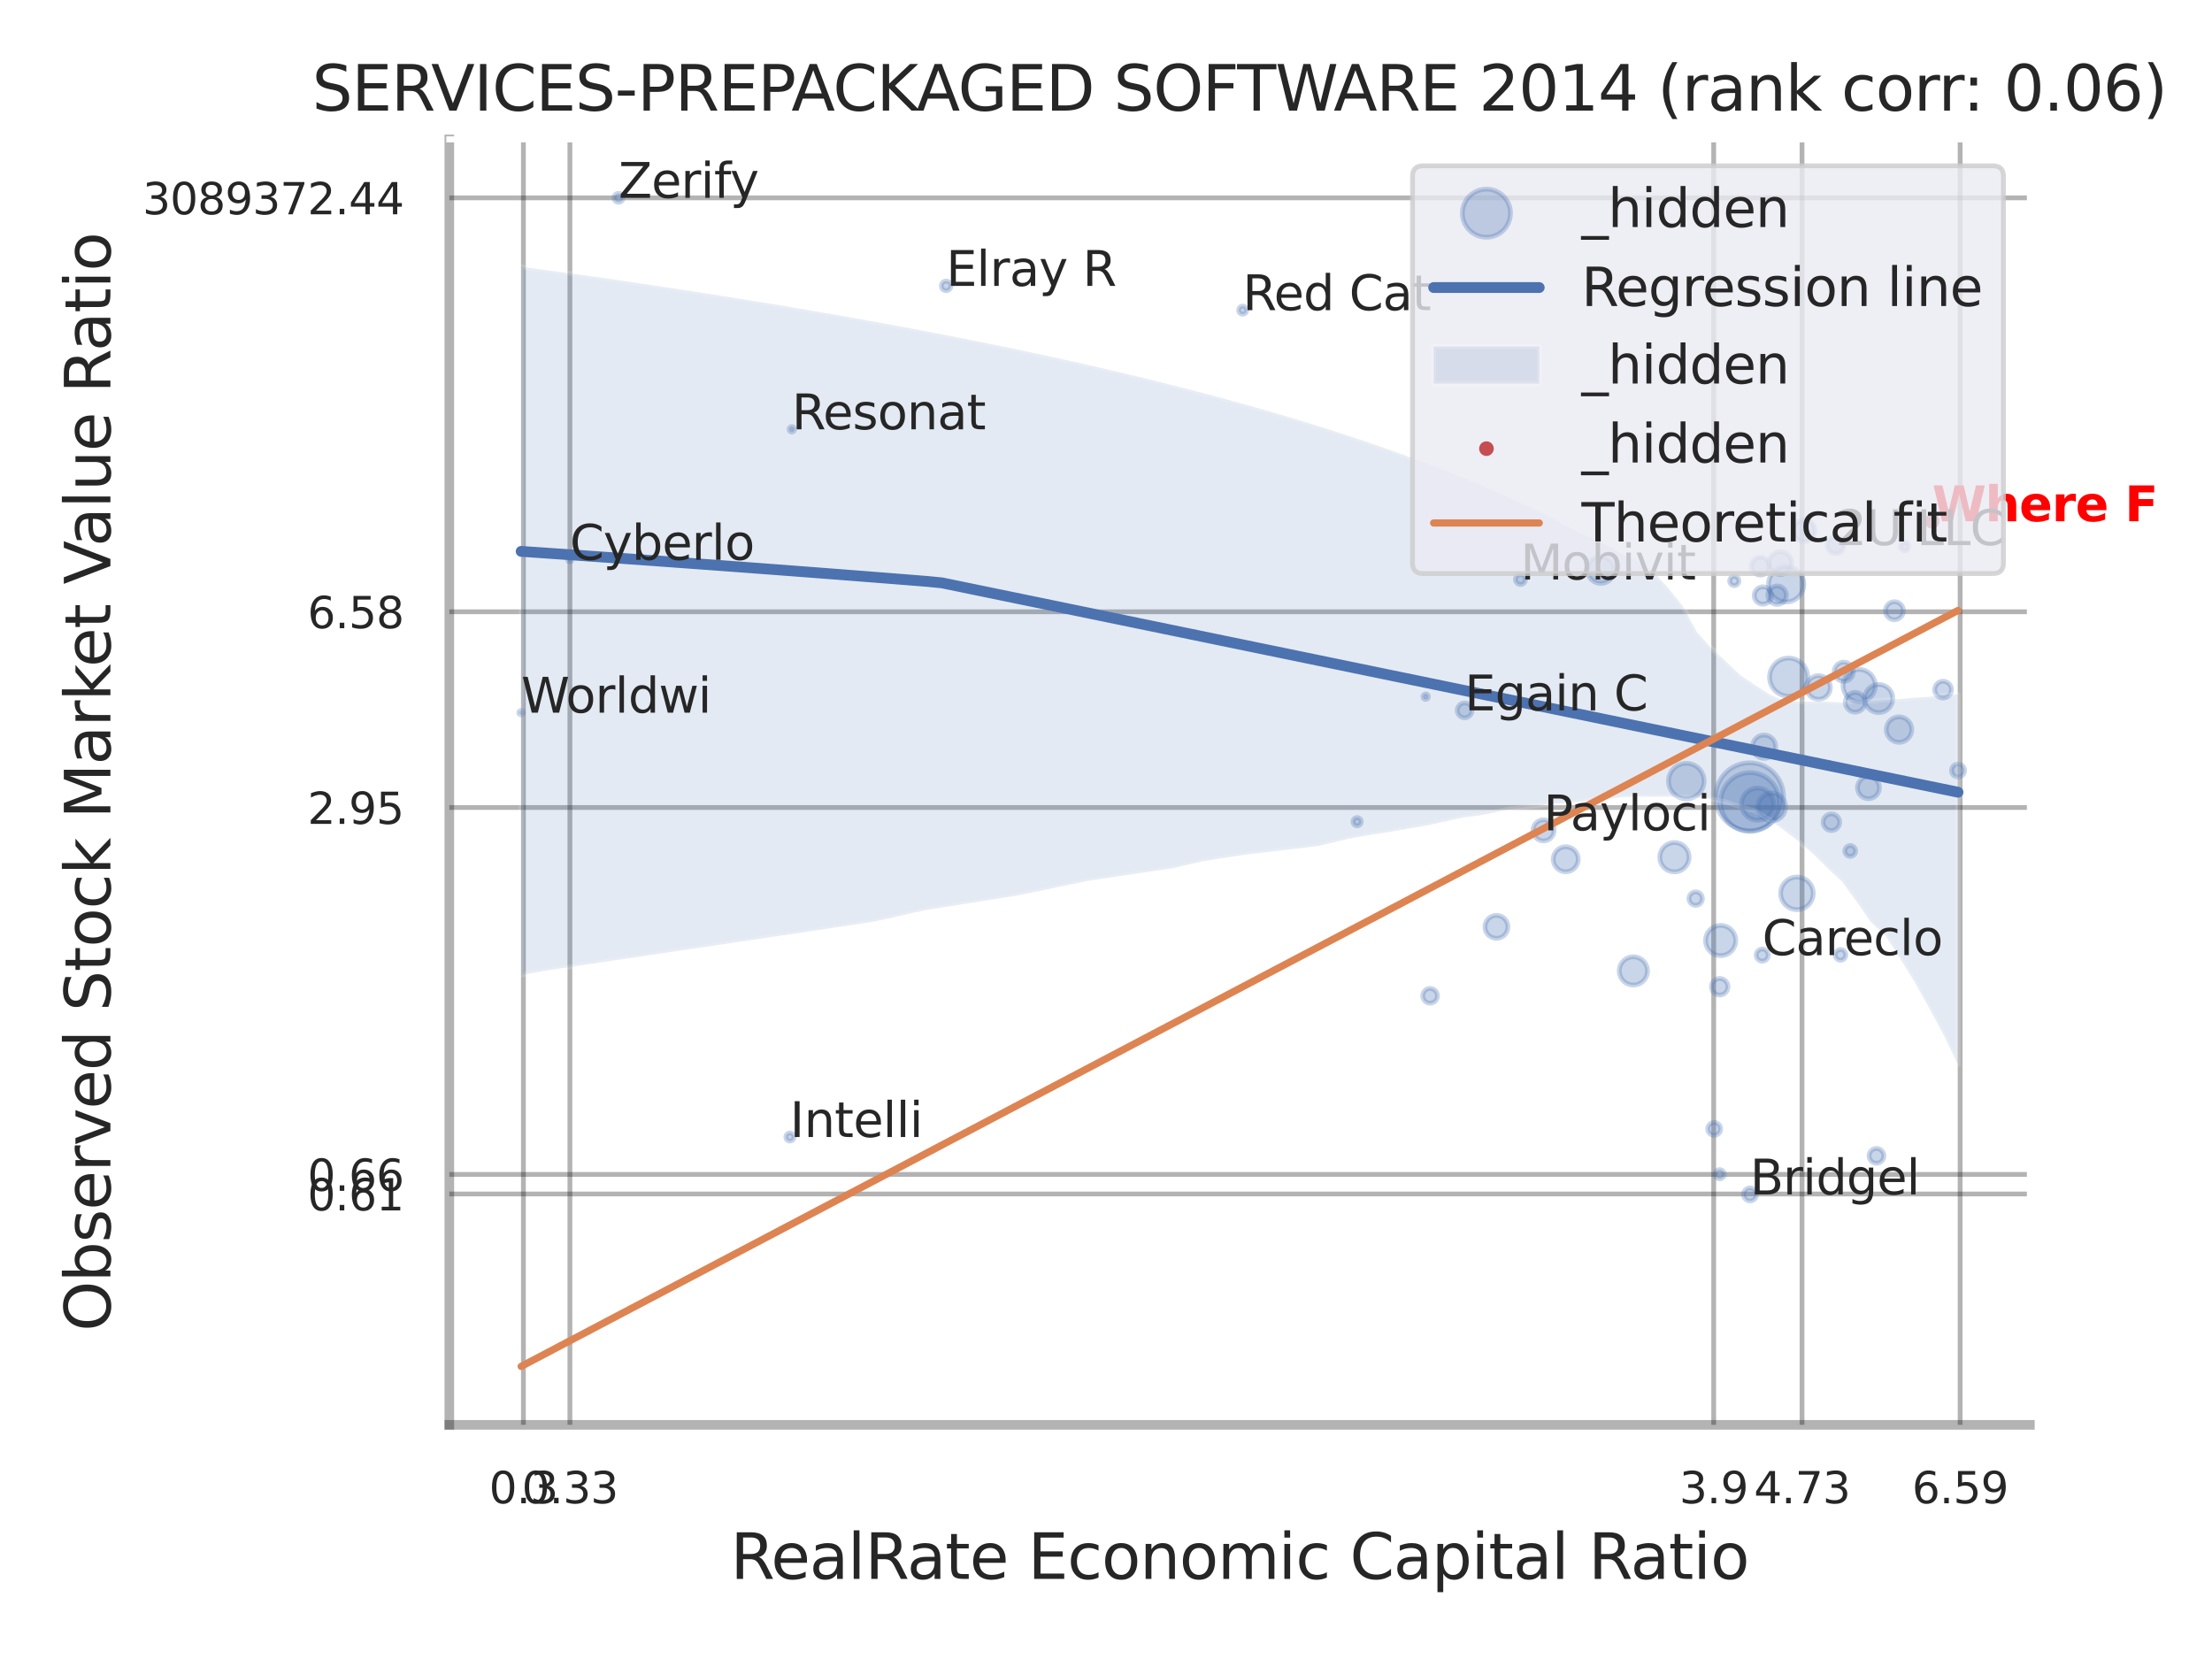 <?xml version="1.0" encoding="utf-8" standalone="no"?>
<!DOCTYPE svg PUBLIC "-//W3C//DTD SVG 1.1//EN"
  "http://www.w3.org/Graphics/SVG/1.1/DTD/svg11.dtd">
<svg xmlns:xlink="http://www.w3.org/1999/xlink" width="460.8pt" height="345.6pt" viewBox="0 0 460.8 345.6" xmlns="http://www.w3.org/2000/svg" version="1.1">
 <defs>
  <style type="text/css">*{stroke-linejoin: round; stroke-linecap: butt}</style>
 </defs>
 <g id="figure_1">
  <g id="patch_1">
   <path d="M 0 345.6 
L 460.8 345.6 
L 460.8 0 
L 0 0 
z
" style="fill: #ffffff"/>
  </g>
  <g id="axes_1">
   <g id="patch_2">
    <path d="M 93.6 296.82 
L 422.862 296.82 
L 422.862 29.04 
L 93.6 29.04 
z
" style="fill: #ffffff"/>
   </g>
   <g id="matplotlib.axis_1">
    <g id="xtick_1">
     <g id="line2d_1">
      <path d="M 109.035 296.82 
L 109.035 29.04 
" clip-path="url(#p4415979d8f)" style="fill: none; stroke: #000000; stroke-opacity: 0.3; stroke-linecap: round"/>
     </g>
     <g id="text_1">
      <!-- 0.3 -->
      <g style="fill: #262626" transform="translate(101.879 313.159) scale(0.09 -0.09)">
       <defs>
        <path id="DejaVuSans-30" d="M 2034 4250 
Q 1547 4250 1301 3770 
Q 1056 3291 1056 2328 
Q 1056 1369 1301 889 
Q 1547 409 2034 409 
Q 2525 409 2770 889 
Q 3016 1369 3016 2328 
Q 3016 3291 2770 3770 
Q 2525 4250 2034 4250 
z
M 2034 4750 
Q 2819 4750 3233 4129 
Q 3647 3509 3647 2328 
Q 3647 1150 3233 529 
Q 2819 -91 2034 -91 
Q 1250 -91 836 529 
Q 422 1150 422 2328 
Q 422 3509 836 4129 
Q 1250 4750 2034 4750 
z
" transform="scale(0.016)"/>
        <path id="DejaVuSans-2e" d="M 684 794 
L 1344 794 
L 1344 0 
L 684 0 
L 684 794 
z
" transform="scale(0.016)"/>
        <path id="DejaVuSans-33" d="M 2597 2516 
Q 3050 2419 3304 2112 
Q 3559 1806 3559 1356 
Q 3559 666 3084 287 
Q 2609 -91 1734 -91 
Q 1441 -91 1130 -33 
Q 819 25 488 141 
L 488 750 
Q 750 597 1062 519 
Q 1375 441 1716 441 
Q 2309 441 2620 675 
Q 2931 909 2931 1356 
Q 2931 1769 2642 2001 
Q 2353 2234 1838 2234 
L 1294 2234 
L 1294 2753 
L 1863 2753 
Q 2328 2753 2575 2939 
Q 2822 3125 2822 3475 
Q 2822 3834 2567 4026 
Q 2313 4219 1838 4219 
Q 1578 4219 1281 4162 
Q 984 4106 628 3988 
L 628 4550 
Q 988 4650 1302 4700 
Q 1616 4750 1894 4750 
Q 2613 4750 3031 4423 
Q 3450 4097 3450 3541 
Q 3450 3153 3228 2886 
Q 3006 2619 2597 2516 
z
" transform="scale(0.016)"/>
       </defs>
       <use xlink:href="#DejaVuSans-30"/>
       <use xlink:href="#DejaVuSans-2e" transform="translate(63.623 0)"/>
       <use xlink:href="#DejaVuSans-33" transform="translate(95.41 0)"/>
      </g>
     </g>
    </g>
    <g id="xtick_2">
     <g id="line2d_2">
      <path d="M 118.721 296.82 
L 118.721 29.04 
" clip-path="url(#p4415979d8f)" style="fill: none; stroke: #000000; stroke-opacity: 0.3; stroke-linecap: round"/>
     </g>
     <g id="text_2">
      <!-- 0.33 -->
      <g style="fill: #262626" transform="translate(108.702 313.159) scale(0.09 -0.09)">
       <use xlink:href="#DejaVuSans-30"/>
       <use xlink:href="#DejaVuSans-2e" transform="translate(63.623 0)"/>
       <use xlink:href="#DejaVuSans-33" transform="translate(95.41 0)"/>
       <use xlink:href="#DejaVuSans-33" transform="translate(159.033 0)"/>
      </g>
     </g>
    </g>
    <g id="xtick_3">
     <g id="line2d_3">
      <path d="M 356.994 296.82 
L 356.994 29.04 
" clip-path="url(#p4415979d8f)" style="fill: none; stroke: #000000; stroke-opacity: 0.3; stroke-linecap: round"/>
     </g>
     <g id="text_3">
      <!-- 3.9 -->
      <g style="fill: #262626" transform="translate(349.837 313.159) scale(0.09 -0.09)">
       <defs>
        <path id="DejaVuSans-39" d="M 703 97 
L 703 672 
Q 941 559 1184 500 
Q 1428 441 1663 441 
Q 2288 441 2617 861 
Q 2947 1281 2994 2138 
Q 2813 1869 2534 1725 
Q 2256 1581 1919 1581 
Q 1219 1581 811 2004 
Q 403 2428 403 3163 
Q 403 3881 828 4315 
Q 1253 4750 1959 4750 
Q 2769 4750 3195 4129 
Q 3622 3509 3622 2328 
Q 3622 1225 3098 567 
Q 2575 -91 1691 -91 
Q 1453 -91 1209 -44 
Q 966 3 703 97 
z
M 1959 2075 
Q 2384 2075 2632 2365 
Q 2881 2656 2881 3163 
Q 2881 3666 2632 3958 
Q 2384 4250 1959 4250 
Q 1534 4250 1286 3958 
Q 1038 3666 1038 3163 
Q 1038 2656 1286 2365 
Q 1534 2075 1959 2075 
z
" transform="scale(0.016)"/>
       </defs>
       <use xlink:href="#DejaVuSans-33"/>
       <use xlink:href="#DejaVuSans-2e" transform="translate(63.623 0)"/>
       <use xlink:href="#DejaVuSans-39" transform="translate(95.41 0)"/>
      </g>
     </g>
    </g>
    <g id="xtick_4">
     <g id="line2d_4">
      <path d="M 375.397 296.82 
L 375.397 29.04 
" clip-path="url(#p4415979d8f)" style="fill: none; stroke: #000000; stroke-opacity: 0.3; stroke-linecap: round"/>
     </g>
     <g id="text_4">
      <!-- 4.73 -->
      <g style="fill: #262626" transform="translate(365.378 313.159) scale(0.09 -0.09)">
       <defs>
        <path id="DejaVuSans-34" d="M 2419 4116 
L 825 1625 
L 2419 1625 
L 2419 4116 
z
M 2253 4666 
L 3047 4666 
L 3047 1625 
L 3713 1625 
L 3713 1100 
L 3047 1100 
L 3047 0 
L 2419 0 
L 2419 1100 
L 313 1100 
L 313 1709 
L 2253 4666 
z
" transform="scale(0.016)"/>
        <path id="DejaVuSans-37" d="M 525 4666 
L 3525 4666 
L 3525 4397 
L 1831 0 
L 1172 0 
L 2766 4134 
L 525 4134 
L 525 4666 
z
" transform="scale(0.016)"/>
       </defs>
       <use xlink:href="#DejaVuSans-34"/>
       <use xlink:href="#DejaVuSans-2e" transform="translate(63.623 0)"/>
       <use xlink:href="#DejaVuSans-37" transform="translate(95.41 0)"/>
       <use xlink:href="#DejaVuSans-33" transform="translate(159.033 0)"/>
      </g>
     </g>
    </g>
    <g id="xtick_5">
     <g id="line2d_5">
      <path d="M 408.329 296.82 
L 408.329 29.04 
" clip-path="url(#p4415979d8f)" style="fill: none; stroke: #000000; stroke-opacity: 0.3; stroke-linecap: round"/>
     </g>
     <g id="text_5">
      <!-- 6.59 -->
      <g style="fill: #262626" transform="translate(398.31 313.159) scale(0.09 -0.09)">
       <defs>
        <path id="DejaVuSans-36" d="M 2113 2584 
Q 1688 2584 1439 2293 
Q 1191 2003 1191 1497 
Q 1191 994 1439 701 
Q 1688 409 2113 409 
Q 2538 409 2786 701 
Q 3034 994 3034 1497 
Q 3034 2003 2786 2293 
Q 2538 2584 2113 2584 
z
M 3366 4563 
L 3366 3988 
Q 3128 4100 2886 4159 
Q 2644 4219 2406 4219 
Q 1781 4219 1451 3797 
Q 1122 3375 1075 2522 
Q 1259 2794 1537 2939 
Q 1816 3084 2150 3084 
Q 2853 3084 3261 2657 
Q 3669 2231 3669 1497 
Q 3669 778 3244 343 
Q 2819 -91 2113 -91 
Q 1303 -91 875 529 
Q 447 1150 447 2328 
Q 447 3434 972 4092 
Q 1497 4750 2381 4750 
Q 2619 4750 2861 4703 
Q 3103 4656 3366 4563 
z
" transform="scale(0.016)"/>
        <path id="DejaVuSans-35" d="M 691 4666 
L 3169 4666 
L 3169 4134 
L 1269 4134 
L 1269 2991 
Q 1406 3038 1543 3061 
Q 1681 3084 1819 3084 
Q 2600 3084 3056 2656 
Q 3513 2228 3513 1497 
Q 3513 744 3044 326 
Q 2575 -91 1722 -91 
Q 1428 -91 1123 -41 
Q 819 9 494 109 
L 494 744 
Q 775 591 1075 516 
Q 1375 441 1709 441 
Q 2250 441 2565 725 
Q 2881 1009 2881 1497 
Q 2881 1984 2565 2268 
Q 2250 2553 1709 2553 
Q 1456 2553 1204 2497 
Q 953 2441 691 2322 
L 691 4666 
z
" transform="scale(0.016)"/>
       </defs>
       <use xlink:href="#DejaVuSans-36"/>
       <use xlink:href="#DejaVuSans-2e" transform="translate(63.623 0)"/>
       <use xlink:href="#DejaVuSans-35" transform="translate(95.41 0)"/>
       <use xlink:href="#DejaVuSans-39" transform="translate(159.033 0)"/>
      </g>
     </g>
    </g>
    <g id="xtick_6"/>
    <g id="xtick_7"/>
    <g id="text_6">
     <!-- RealRate Economic Capital Ratio -->
     <g style="fill: #262626" transform="translate(152.177 328.908) scale(0.13 -0.13)">
      <defs>
       <path id="DejaVuSans-52" d="M 2841 2188 
Q 3044 2119 3236 1894 
Q 3428 1669 3622 1275 
L 4263 0 
L 3584 0 
L 2988 1197 
Q 2756 1666 2539 1819 
Q 2322 1972 1947 1972 
L 1259 1972 
L 1259 0 
L 628 0 
L 628 4666 
L 2053 4666 
Q 2853 4666 3247 4331 
Q 3641 3997 3641 3322 
Q 3641 2881 3436 2590 
Q 3231 2300 2841 2188 
z
M 1259 4147 
L 1259 2491 
L 2053 2491 
Q 2509 2491 2742 2702 
Q 2975 2913 2975 3322 
Q 2975 3731 2742 3939 
Q 2509 4147 2053 4147 
L 1259 4147 
z
" transform="scale(0.016)"/>
       <path id="DejaVuSans-65" d="M 3597 1894 
L 3597 1613 
L 953 1613 
Q 991 1019 1311 708 
Q 1631 397 2203 397 
Q 2534 397 2845 478 
Q 3156 559 3463 722 
L 3463 178 
Q 3153 47 2828 -22 
Q 2503 -91 2169 -91 
Q 1331 -91 842 396 
Q 353 884 353 1716 
Q 353 2575 817 3079 
Q 1281 3584 2069 3584 
Q 2775 3584 3186 3129 
Q 3597 2675 3597 1894 
z
M 3022 2063 
Q 3016 2534 2758 2815 
Q 2500 3097 2075 3097 
Q 1594 3097 1305 2825 
Q 1016 2553 972 2059 
L 3022 2063 
z
" transform="scale(0.016)"/>
       <path id="DejaVuSans-61" d="M 2194 1759 
Q 1497 1759 1228 1600 
Q 959 1441 959 1056 
Q 959 750 1161 570 
Q 1363 391 1709 391 
Q 2188 391 2477 730 
Q 2766 1069 2766 1631 
L 2766 1759 
L 2194 1759 
z
M 3341 1997 
L 3341 0 
L 2766 0 
L 2766 531 
Q 2569 213 2275 61 
Q 1981 -91 1556 -91 
Q 1019 -91 701 211 
Q 384 513 384 1019 
Q 384 1609 779 1909 
Q 1175 2209 1959 2209 
L 2766 2209 
L 2766 2266 
Q 2766 2663 2505 2880 
Q 2244 3097 1772 3097 
Q 1472 3097 1187 3025 
Q 903 2953 641 2809 
L 641 3341 
Q 956 3463 1253 3523 
Q 1550 3584 1831 3584 
Q 2591 3584 2966 3190 
Q 3341 2797 3341 1997 
z
" transform="scale(0.016)"/>
       <path id="DejaVuSans-6c" d="M 603 4863 
L 1178 4863 
L 1178 0 
L 603 0 
L 603 4863 
z
" transform="scale(0.016)"/>
       <path id="DejaVuSans-74" d="M 1172 4494 
L 1172 3500 
L 2356 3500 
L 2356 3053 
L 1172 3053 
L 1172 1153 
Q 1172 725 1289 603 
Q 1406 481 1766 481 
L 2356 481 
L 2356 0 
L 1766 0 
Q 1100 0 847 248 
Q 594 497 594 1153 
L 594 3053 
L 172 3053 
L 172 3500 
L 594 3500 
L 594 4494 
L 1172 4494 
z
" transform="scale(0.016)"/>
       <path id="DejaVuSans-20" transform="scale(0.016)"/>
       <path id="DejaVuSans-45" d="M 628 4666 
L 3578 4666 
L 3578 4134 
L 1259 4134 
L 1259 2753 
L 3481 2753 
L 3481 2222 
L 1259 2222 
L 1259 531 
L 3634 531 
L 3634 0 
L 628 0 
L 628 4666 
z
" transform="scale(0.016)"/>
       <path id="DejaVuSans-63" d="M 3122 3366 
L 3122 2828 
Q 2878 2963 2633 3030 
Q 2388 3097 2138 3097 
Q 1578 3097 1268 2742 
Q 959 2388 959 1747 
Q 959 1106 1268 751 
Q 1578 397 2138 397 
Q 2388 397 2633 464 
Q 2878 531 3122 666 
L 3122 134 
Q 2881 22 2623 -34 
Q 2366 -91 2075 -91 
Q 1284 -91 818 406 
Q 353 903 353 1747 
Q 353 2603 823 3093 
Q 1294 3584 2113 3584 
Q 2378 3584 2631 3529 
Q 2884 3475 3122 3366 
z
" transform="scale(0.016)"/>
       <path id="DejaVuSans-6f" d="M 1959 3097 
Q 1497 3097 1228 2736 
Q 959 2375 959 1747 
Q 959 1119 1226 758 
Q 1494 397 1959 397 
Q 2419 397 2687 759 
Q 2956 1122 2956 1747 
Q 2956 2369 2687 2733 
Q 2419 3097 1959 3097 
z
M 1959 3584 
Q 2709 3584 3137 3096 
Q 3566 2609 3566 1747 
Q 3566 888 3137 398 
Q 2709 -91 1959 -91 
Q 1206 -91 779 398 
Q 353 888 353 1747 
Q 353 2609 779 3096 
Q 1206 3584 1959 3584 
z
" transform="scale(0.016)"/>
       <path id="DejaVuSans-6e" d="M 3513 2113 
L 3513 0 
L 2938 0 
L 2938 2094 
Q 2938 2591 2744 2837 
Q 2550 3084 2163 3084 
Q 1697 3084 1428 2787 
Q 1159 2491 1159 1978 
L 1159 0 
L 581 0 
L 581 3500 
L 1159 3500 
L 1159 2956 
Q 1366 3272 1645 3428 
Q 1925 3584 2291 3584 
Q 2894 3584 3203 3211 
Q 3513 2838 3513 2113 
z
" transform="scale(0.016)"/>
       <path id="DejaVuSans-6d" d="M 3328 2828 
Q 3544 3216 3844 3400 
Q 4144 3584 4550 3584 
Q 5097 3584 5394 3201 
Q 5691 2819 5691 2113 
L 5691 0 
L 5113 0 
L 5113 2094 
Q 5113 2597 4934 2840 
Q 4756 3084 4391 3084 
Q 3944 3084 3684 2787 
Q 3425 2491 3425 1978 
L 3425 0 
L 2847 0 
L 2847 2094 
Q 2847 2600 2669 2842 
Q 2491 3084 2119 3084 
Q 1678 3084 1418 2786 
Q 1159 2488 1159 1978 
L 1159 0 
L 581 0 
L 581 3500 
L 1159 3500 
L 1159 2956 
Q 1356 3278 1631 3431 
Q 1906 3584 2284 3584 
Q 2666 3584 2933 3390 
Q 3200 3197 3328 2828 
z
" transform="scale(0.016)"/>
       <path id="DejaVuSans-69" d="M 603 3500 
L 1178 3500 
L 1178 0 
L 603 0 
L 603 3500 
z
M 603 4863 
L 1178 4863 
L 1178 4134 
L 603 4134 
L 603 4863 
z
" transform="scale(0.016)"/>
       <path id="DejaVuSans-43" d="M 4122 4306 
L 4122 3641 
Q 3803 3938 3442 4084 
Q 3081 4231 2675 4231 
Q 1875 4231 1450 3742 
Q 1025 3253 1025 2328 
Q 1025 1406 1450 917 
Q 1875 428 2675 428 
Q 3081 428 3442 575 
Q 3803 722 4122 1019 
L 4122 359 
Q 3791 134 3420 21 
Q 3050 -91 2638 -91 
Q 1578 -91 968 557 
Q 359 1206 359 2328 
Q 359 3453 968 4101 
Q 1578 4750 2638 4750 
Q 3056 4750 3426 4639 
Q 3797 4528 4122 4306 
z
" transform="scale(0.016)"/>
       <path id="DejaVuSans-70" d="M 1159 525 
L 1159 -1331 
L 581 -1331 
L 581 3500 
L 1159 3500 
L 1159 2969 
Q 1341 3281 1617 3432 
Q 1894 3584 2278 3584 
Q 2916 3584 3314 3078 
Q 3713 2572 3713 1747 
Q 3713 922 3314 415 
Q 2916 -91 2278 -91 
Q 1894 -91 1617 61 
Q 1341 213 1159 525 
z
M 3116 1747 
Q 3116 2381 2855 2742 
Q 2594 3103 2138 3103 
Q 1681 3103 1420 2742 
Q 1159 2381 1159 1747 
Q 1159 1113 1420 752 
Q 1681 391 2138 391 
Q 2594 391 2855 752 
Q 3116 1113 3116 1747 
z
" transform="scale(0.016)"/>
      </defs>
      <use xlink:href="#DejaVuSans-52"/>
      <use xlink:href="#DejaVuSans-65" transform="translate(64.982 0)"/>
      <use xlink:href="#DejaVuSans-61" transform="translate(126.506 0)"/>
      <use xlink:href="#DejaVuSans-6c" transform="translate(187.785 0)"/>
      <use xlink:href="#DejaVuSans-52" transform="translate(215.568 0)"/>
      <use xlink:href="#DejaVuSans-61" transform="translate(282.801 0)"/>
      <use xlink:href="#DejaVuSans-74" transform="translate(344.08 0)"/>
      <use xlink:href="#DejaVuSans-65" transform="translate(383.289 0)"/>
      <use xlink:href="#DejaVuSans-20" transform="translate(444.812 0)"/>
      <use xlink:href="#DejaVuSans-45" transform="translate(476.6 0)"/>
      <use xlink:href="#DejaVuSans-63" transform="translate(539.783 0)"/>
      <use xlink:href="#DejaVuSans-6f" transform="translate(594.764 0)"/>
      <use xlink:href="#DejaVuSans-6e" transform="translate(655.945 0)"/>
      <use xlink:href="#DejaVuSans-6f" transform="translate(719.324 0)"/>
      <use xlink:href="#DejaVuSans-6d" transform="translate(780.506 0)"/>
      <use xlink:href="#DejaVuSans-69" transform="translate(877.918 0)"/>
      <use xlink:href="#DejaVuSans-63" transform="translate(905.701 0)"/>
      <use xlink:href="#DejaVuSans-20" transform="translate(960.682 0)"/>
      <use xlink:href="#DejaVuSans-43" transform="translate(992.469 0)"/>
      <use xlink:href="#DejaVuSans-61" transform="translate(1062.293 0)"/>
      <use xlink:href="#DejaVuSans-70" transform="translate(1123.572 0)"/>
      <use xlink:href="#DejaVuSans-69" transform="translate(1187.049 0)"/>
      <use xlink:href="#DejaVuSans-74" transform="translate(1214.832 0)"/>
      <use xlink:href="#DejaVuSans-61" transform="translate(1254.041 0)"/>
      <use xlink:href="#DejaVuSans-6c" transform="translate(1315.32 0)"/>
      <use xlink:href="#DejaVuSans-20" transform="translate(1343.104 0)"/>
      <use xlink:href="#DejaVuSans-52" transform="translate(1374.891 0)"/>
      <use xlink:href="#DejaVuSans-61" transform="translate(1442.123 0)"/>
      <use xlink:href="#DejaVuSans-74" transform="translate(1503.402 0)"/>
      <use xlink:href="#DejaVuSans-69" transform="translate(1542.611 0)"/>
      <use xlink:href="#DejaVuSans-6f" transform="translate(1570.395 0)"/>
     </g>
    </g>
   </g>
   <g id="matplotlib.axis_2">
    <g id="ytick_1">
     <g id="line2d_6">
      <path d="M 93.6 248.729 
L 422.862 248.729 
" clip-path="url(#p4415979d8f)" style="fill: none; stroke: #000000; stroke-opacity: 0.3; stroke-linecap: round"/>
     </g>
     <g id="text_7">
      <!-- 0.61 -->
      <g style="fill: #262626" transform="translate(64.061 252.149) scale(0.09 -0.09)">
       <defs>
        <path id="DejaVuSans-31" d="M 794 531 
L 1825 531 
L 1825 4091 
L 703 3866 
L 703 4441 
L 1819 4666 
L 2450 4666 
L 2450 531 
L 3481 531 
L 3481 0 
L 794 0 
L 794 531 
z
" transform="scale(0.016)"/>
       </defs>
       <use xlink:href="#DejaVuSans-30"/>
       <use xlink:href="#DejaVuSans-2e" transform="translate(63.623 0)"/>
       <use xlink:href="#DejaVuSans-36" transform="translate(95.41 0)"/>
       <use xlink:href="#DejaVuSans-31" transform="translate(159.033 0)"/>
      </g>
     </g>
    </g>
    <g id="ytick_2">
     <g id="line2d_7">
      <path d="M 93.6 244.653 
L 422.862 244.653 
" clip-path="url(#p4415979d8f)" style="fill: none; stroke: #000000; stroke-opacity: 0.3; stroke-linecap: round"/>
     </g>
     <g id="text_8">
      <!-- 0.66 -->
      <g style="fill: #262626" transform="translate(64.061 248.072) scale(0.09 -0.09)">
       <use xlink:href="#DejaVuSans-30"/>
       <use xlink:href="#DejaVuSans-2e" transform="translate(63.623 0)"/>
       <use xlink:href="#DejaVuSans-36" transform="translate(95.41 0)"/>
       <use xlink:href="#DejaVuSans-36" transform="translate(159.033 0)"/>
      </g>
     </g>
    </g>
    <g id="ytick_3">
     <g id="line2d_8">
      <path d="M 93.6 168.213 
L 422.862 168.213 
" clip-path="url(#p4415979d8f)" style="fill: none; stroke: #000000; stroke-opacity: 0.3; stroke-linecap: round"/>
     </g>
     <g id="text_9">
      <!-- 2.95 -->
      <g style="fill: #262626" transform="translate(64.061 171.632) scale(0.09 -0.09)">
       <defs>
        <path id="DejaVuSans-32" d="M 1228 531 
L 3431 531 
L 3431 0 
L 469 0 
L 469 531 
Q 828 903 1448 1529 
Q 2069 2156 2228 2338 
Q 2531 2678 2651 2914 
Q 2772 3150 2772 3378 
Q 2772 3750 2511 3984 
Q 2250 4219 1831 4219 
Q 1534 4219 1204 4116 
Q 875 4013 500 3803 
L 500 4441 
Q 881 4594 1212 4672 
Q 1544 4750 1819 4750 
Q 2544 4750 2975 4387 
Q 3406 4025 3406 3419 
Q 3406 3131 3298 2873 
Q 3191 2616 2906 2266 
Q 2828 2175 2409 1742 
Q 1991 1309 1228 531 
z
" transform="scale(0.016)"/>
       </defs>
       <use xlink:href="#DejaVuSans-32"/>
       <use xlink:href="#DejaVuSans-2e" transform="translate(63.623 0)"/>
       <use xlink:href="#DejaVuSans-39" transform="translate(95.41 0)"/>
       <use xlink:href="#DejaVuSans-35" transform="translate(159.033 0)"/>
      </g>
     </g>
    </g>
    <g id="ytick_4">
     <g id="line2d_9">
      <path d="M 93.6 127.444 
L 422.862 127.444 
" clip-path="url(#p4415979d8f)" style="fill: none; stroke: #000000; stroke-opacity: 0.3; stroke-linecap: round"/>
     </g>
     <g id="text_10">
      <!-- 6.58 -->
      <g style="fill: #262626" transform="translate(64.061 130.864) scale(0.09 -0.09)">
       <defs>
        <path id="DejaVuSans-38" d="M 2034 2216 
Q 1584 2216 1326 1975 
Q 1069 1734 1069 1313 
Q 1069 891 1326 650 
Q 1584 409 2034 409 
Q 2484 409 2743 651 
Q 3003 894 3003 1313 
Q 3003 1734 2745 1975 
Q 2488 2216 2034 2216 
z
M 1403 2484 
Q 997 2584 770 2862 
Q 544 3141 544 3541 
Q 544 4100 942 4425 
Q 1341 4750 2034 4750 
Q 2731 4750 3128 4425 
Q 3525 4100 3525 3541 
Q 3525 3141 3298 2862 
Q 3072 2584 2669 2484 
Q 3125 2378 3379 2068 
Q 3634 1759 3634 1313 
Q 3634 634 3220 271 
Q 2806 -91 2034 -91 
Q 1263 -91 848 271 
Q 434 634 434 1313 
Q 434 1759 690 2068 
Q 947 2378 1403 2484 
z
M 1172 3481 
Q 1172 3119 1398 2916 
Q 1625 2713 2034 2713 
Q 2441 2713 2670 2916 
Q 2900 3119 2900 3481 
Q 2900 3844 2670 4047 
Q 2441 4250 2034 4250 
Q 1625 4250 1398 4047 
Q 1172 3844 1172 3481 
z
" transform="scale(0.016)"/>
       </defs>
       <use xlink:href="#DejaVuSans-36"/>
       <use xlink:href="#DejaVuSans-2e" transform="translate(63.623 0)"/>
       <use xlink:href="#DejaVuSans-35" transform="translate(95.41 0)"/>
       <use xlink:href="#DejaVuSans-38" transform="translate(159.033 0)"/>
      </g>
     </g>
    </g>
    <g id="ytick_5">
     <g id="line2d_10">
      <path d="M 93.6 41.221 
L 422.862 41.221 
" clip-path="url(#p4415979d8f)" style="fill: none; stroke: #000000; stroke-opacity: 0.3; stroke-linecap: round"/>
     </g>
     <g id="text_11">
      <!-- 3089372.44 -->
      <g style="fill: #262626" transform="translate(29.703 44.64) scale(0.09 -0.09)">
       <use xlink:href="#DejaVuSans-33"/>
       <use xlink:href="#DejaVuSans-30" transform="translate(63.623 0)"/>
       <use xlink:href="#DejaVuSans-38" transform="translate(127.246 0)"/>
       <use xlink:href="#DejaVuSans-39" transform="translate(190.869 0)"/>
       <use xlink:href="#DejaVuSans-33" transform="translate(254.492 0)"/>
       <use xlink:href="#DejaVuSans-37" transform="translate(318.115 0)"/>
       <use xlink:href="#DejaVuSans-32" transform="translate(381.738 0)"/>
       <use xlink:href="#DejaVuSans-2e" transform="translate(445.361 0)"/>
       <use xlink:href="#DejaVuSans-34" transform="translate(477.148 0)"/>
       <use xlink:href="#DejaVuSans-34" transform="translate(540.771 0)"/>
      </g>
     </g>
    </g>
    <g id="ytick_6"/>
    <g id="ytick_7"/>
    <g id="ytick_8"/>
    <g id="text_12">
     <!-- Observed Stock Market Value Ratio -->
     <g style="fill: #262626" transform="translate(23 277.332) rotate(-90) scale(0.13 -0.13)">
      <defs>
       <path id="DejaVuSans-4f" d="M 2522 4238 
Q 1834 4238 1429 3725 
Q 1025 3213 1025 2328 
Q 1025 1447 1429 934 
Q 1834 422 2522 422 
Q 3209 422 3611 934 
Q 4013 1447 4013 2328 
Q 4013 3213 3611 3725 
Q 3209 4238 2522 4238 
z
M 2522 4750 
Q 3503 4750 4090 4092 
Q 4678 3434 4678 2328 
Q 4678 1225 4090 567 
Q 3503 -91 2522 -91 
Q 1538 -91 948 565 
Q 359 1222 359 2328 
Q 359 3434 948 4092 
Q 1538 4750 2522 4750 
z
" transform="scale(0.016)"/>
       <path id="DejaVuSans-62" d="M 3116 1747 
Q 3116 2381 2855 2742 
Q 2594 3103 2138 3103 
Q 1681 3103 1420 2742 
Q 1159 2381 1159 1747 
Q 1159 1113 1420 752 
Q 1681 391 2138 391 
Q 2594 391 2855 752 
Q 3116 1113 3116 1747 
z
M 1159 2969 
Q 1341 3281 1617 3432 
Q 1894 3584 2278 3584 
Q 2916 3584 3314 3078 
Q 3713 2572 3713 1747 
Q 3713 922 3314 415 
Q 2916 -91 2278 -91 
Q 1894 -91 1617 61 
Q 1341 213 1159 525 
L 1159 0 
L 581 0 
L 581 4863 
L 1159 4863 
L 1159 2969 
z
" transform="scale(0.016)"/>
       <path id="DejaVuSans-73" d="M 2834 3397 
L 2834 2853 
Q 2591 2978 2328 3040 
Q 2066 3103 1784 3103 
Q 1356 3103 1142 2972 
Q 928 2841 928 2578 
Q 928 2378 1081 2264 
Q 1234 2150 1697 2047 
L 1894 2003 
Q 2506 1872 2764 1633 
Q 3022 1394 3022 966 
Q 3022 478 2636 193 
Q 2250 -91 1575 -91 
Q 1294 -91 989 -36 
Q 684 19 347 128 
L 347 722 
Q 666 556 975 473 
Q 1284 391 1588 391 
Q 1994 391 2212 530 
Q 2431 669 2431 922 
Q 2431 1156 2273 1281 
Q 2116 1406 1581 1522 
L 1381 1569 
Q 847 1681 609 1914 
Q 372 2147 372 2553 
Q 372 3047 722 3315 
Q 1072 3584 1716 3584 
Q 2034 3584 2315 3537 
Q 2597 3491 2834 3397 
z
" transform="scale(0.016)"/>
       <path id="DejaVuSans-72" d="M 2631 2963 
Q 2534 3019 2420 3045 
Q 2306 3072 2169 3072 
Q 1681 3072 1420 2755 
Q 1159 2438 1159 1844 
L 1159 0 
L 581 0 
L 581 3500 
L 1159 3500 
L 1159 2956 
Q 1341 3275 1631 3429 
Q 1922 3584 2338 3584 
Q 2397 3584 2469 3576 
Q 2541 3569 2628 3553 
L 2631 2963 
z
" transform="scale(0.016)"/>
       <path id="DejaVuSans-76" d="M 191 3500 
L 800 3500 
L 1894 563 
L 2988 3500 
L 3597 3500 
L 2284 0 
L 1503 0 
L 191 3500 
z
" transform="scale(0.016)"/>
       <path id="DejaVuSans-64" d="M 2906 2969 
L 2906 4863 
L 3481 4863 
L 3481 0 
L 2906 0 
L 2906 525 
Q 2725 213 2448 61 
Q 2172 -91 1784 -91 
Q 1150 -91 751 415 
Q 353 922 353 1747 
Q 353 2572 751 3078 
Q 1150 3584 1784 3584 
Q 2172 3584 2448 3432 
Q 2725 3281 2906 2969 
z
M 947 1747 
Q 947 1113 1208 752 
Q 1469 391 1925 391 
Q 2381 391 2643 752 
Q 2906 1113 2906 1747 
Q 2906 2381 2643 2742 
Q 2381 3103 1925 3103 
Q 1469 3103 1208 2742 
Q 947 2381 947 1747 
z
" transform="scale(0.016)"/>
       <path id="DejaVuSans-53" d="M 3425 4513 
L 3425 3897 
Q 3066 4069 2747 4153 
Q 2428 4238 2131 4238 
Q 1616 4238 1336 4038 
Q 1056 3838 1056 3469 
Q 1056 3159 1242 3001 
Q 1428 2844 1947 2747 
L 2328 2669 
Q 3034 2534 3370 2195 
Q 3706 1856 3706 1288 
Q 3706 609 3251 259 
Q 2797 -91 1919 -91 
Q 1588 -91 1214 -16 
Q 841 59 441 206 
L 441 856 
Q 825 641 1194 531 
Q 1563 422 1919 422 
Q 2459 422 2753 634 
Q 3047 847 3047 1241 
Q 3047 1584 2836 1778 
Q 2625 1972 2144 2069 
L 1759 2144 
Q 1053 2284 737 2584 
Q 422 2884 422 3419 
Q 422 4038 858 4394 
Q 1294 4750 2059 4750 
Q 2388 4750 2728 4690 
Q 3069 4631 3425 4513 
z
" transform="scale(0.016)"/>
       <path id="DejaVuSans-6b" d="M 581 4863 
L 1159 4863 
L 1159 1991 
L 2875 3500 
L 3609 3500 
L 1753 1863 
L 3688 0 
L 2938 0 
L 1159 1709 
L 1159 0 
L 581 0 
L 581 4863 
z
" transform="scale(0.016)"/>
       <path id="DejaVuSans-4d" d="M 628 4666 
L 1569 4666 
L 2759 1491 
L 3956 4666 
L 4897 4666 
L 4897 0 
L 4281 0 
L 4281 4097 
L 3078 897 
L 2444 897 
L 1241 4097 
L 1241 0 
L 628 0 
L 628 4666 
z
" transform="scale(0.016)"/>
       <path id="DejaVuSans-56" d="M 1831 0 
L 50 4666 
L 709 4666 
L 2188 738 
L 3669 4666 
L 4325 4666 
L 2547 0 
L 1831 0 
z
" transform="scale(0.016)"/>
       <path id="DejaVuSans-75" d="M 544 1381 
L 544 3500 
L 1119 3500 
L 1119 1403 
Q 1119 906 1312 657 
Q 1506 409 1894 409 
Q 2359 409 2629 706 
Q 2900 1003 2900 1516 
L 2900 3500 
L 3475 3500 
L 3475 0 
L 2900 0 
L 2900 538 
Q 2691 219 2414 64 
Q 2138 -91 1772 -91 
Q 1169 -91 856 284 
Q 544 659 544 1381 
z
M 1991 3584 
L 1991 3584 
z
" transform="scale(0.016)"/>
      </defs>
      <use xlink:href="#DejaVuSans-4f"/>
      <use xlink:href="#DejaVuSans-62" transform="translate(78.711 0)"/>
      <use xlink:href="#DejaVuSans-73" transform="translate(142.188 0)"/>
      <use xlink:href="#DejaVuSans-65" transform="translate(194.287 0)"/>
      <use xlink:href="#DejaVuSans-72" transform="translate(255.811 0)"/>
      <use xlink:href="#DejaVuSans-76" transform="translate(296.924 0)"/>
      <use xlink:href="#DejaVuSans-65" transform="translate(356.104 0)"/>
      <use xlink:href="#DejaVuSans-64" transform="translate(417.627 0)"/>
      <use xlink:href="#DejaVuSans-20" transform="translate(481.104 0)"/>
      <use xlink:href="#DejaVuSans-53" transform="translate(512.891 0)"/>
      <use xlink:href="#DejaVuSans-74" transform="translate(576.367 0)"/>
      <use xlink:href="#DejaVuSans-6f" transform="translate(615.576 0)"/>
      <use xlink:href="#DejaVuSans-63" transform="translate(676.758 0)"/>
      <use xlink:href="#DejaVuSans-6b" transform="translate(731.738 0)"/>
      <use xlink:href="#DejaVuSans-20" transform="translate(789.648 0)"/>
      <use xlink:href="#DejaVuSans-4d" transform="translate(821.436 0)"/>
      <use xlink:href="#DejaVuSans-61" transform="translate(907.715 0)"/>
      <use xlink:href="#DejaVuSans-72" transform="translate(968.994 0)"/>
      <use xlink:href="#DejaVuSans-6b" transform="translate(1010.107 0)"/>
      <use xlink:href="#DejaVuSans-65" transform="translate(1064.393 0)"/>
      <use xlink:href="#DejaVuSans-74" transform="translate(1125.916 0)"/>
      <use xlink:href="#DejaVuSans-20" transform="translate(1165.125 0)"/>
      <use xlink:href="#DejaVuSans-56" transform="translate(1196.912 0)"/>
      <use xlink:href="#DejaVuSans-61" transform="translate(1257.57 0)"/>
      <use xlink:href="#DejaVuSans-6c" transform="translate(1318.85 0)"/>
      <use xlink:href="#DejaVuSans-75" transform="translate(1346.633 0)"/>
      <use xlink:href="#DejaVuSans-65" transform="translate(1410.012 0)"/>
      <use xlink:href="#DejaVuSans-20" transform="translate(1471.535 0)"/>
      <use xlink:href="#DejaVuSans-52" transform="translate(1503.322 0)"/>
      <use xlink:href="#DejaVuSans-61" transform="translate(1570.555 0)"/>
      <use xlink:href="#DejaVuSans-74" transform="translate(1631.834 0)"/>
      <use xlink:href="#DejaVuSans-69" transform="translate(1671.043 0)"/>
      <use xlink:href="#DejaVuSans-6f" transform="translate(1698.826 0)"/>
     </g>
    </g>
   </g>
   <g id="PathCollection_1">
    <path d="M 385.44 178.405 
C 385.741 178.405 386.029 178.286 386.241 178.074 
C 386.453 177.861 386.572 177.573 386.572 177.273 
C 386.572 176.973 386.453 176.685 386.241 176.473 
C 386.029 176.261 385.741 176.141 385.44 176.141 
C 385.14 176.141 384.852 176.261 384.64 176.473 
C 384.428 176.685 384.308 176.973 384.308 177.273 
C 384.308 177.573 384.428 177.861 384.64 178.074 
C 384.852 178.286 385.14 178.405 385.44 178.405 
z
" clip-path="url(#p4415979d8f)" style="fill: #4c72b0; fill-opacity: 0.3; stroke: #4c72b0; stroke-opacity: 0.3"/>
    <path d="M 351.29 166.419 
C 352.273 166.419 353.215 166.029 353.91 165.334 
C 354.605 164.639 354.995 163.697 354.995 162.714 
C 354.995 161.731 354.605 160.789 353.91 160.094 
C 353.215 159.399 352.273 159.008 351.29 159.008 
C 350.307 159.008 349.365 159.399 348.67 160.094 
C 347.975 160.789 347.584 161.731 347.584 162.714 
C 347.584 163.697 347.975 164.639 348.67 165.334 
C 349.365 166.029 350.307 166.419 351.29 166.419 
z
" clip-path="url(#p4415979d8f)" style="fill: #4c72b0; fill-opacity: 0.3; stroke: #4c72b0; stroke-opacity: 0.3"/>
    <path d="M 381.519 173.019 
C 381.979 173.019 382.42 172.836 382.745 172.511 
C 383.071 172.185 383.254 171.744 383.254 171.284 
C 383.254 170.824 383.071 170.382 382.745 170.057 
C 382.42 169.732 381.979 169.549 381.519 169.549 
C 381.058 169.549 380.617 169.732 380.292 170.057 
C 379.966 170.382 379.784 170.824 379.784 171.284 
C 379.784 171.744 379.966 172.185 380.292 172.511 
C 380.617 172.836 381.058 173.019 381.519 173.019 
z
" clip-path="url(#p4415979d8f)" style="fill: #4c72b0; fill-opacity: 0.3; stroke: #4c72b0; stroke-opacity: 0.3"/>
    <path d="M 282.715 172.038 
C 282.944 172.038 283.164 171.947 283.326 171.785 
C 283.487 171.623 283.578 171.403 283.578 171.174 
C 283.578 170.945 283.487 170.725 283.326 170.563 
C 283.164 170.401 282.944 170.31 282.715 170.31 
C 282.486 170.31 282.266 170.401 282.104 170.563 
C 281.942 170.725 281.851 170.945 281.851 171.174 
C 281.851 171.403 281.942 171.623 282.104 171.785 
C 282.266 171.947 282.486 172.038 282.715 172.038 
z
" clip-path="url(#p4415979d8f)" style="fill: #4c72b0; fill-opacity: 0.3; stroke: #4c72b0; stroke-opacity: 0.3"/>
    <path d="M 258.874 65.449 
C 259.095 65.449 259.307 65.361 259.464 65.205 
C 259.62 65.048 259.708 64.836 259.708 64.615 
C 259.708 64.394 259.62 64.182 259.464 64.025 
C 259.307 63.869 259.095 63.781 258.874 63.781 
C 258.653 63.781 258.441 63.869 258.284 64.025 
C 258.128 64.182 258.04 64.394 258.04 64.615 
C 258.04 64.836 258.128 65.048 258.284 65.205 
C 258.441 65.361 258.653 65.449 258.874 65.449 
z
" clip-path="url(#p4415979d8f)" style="fill: #4c72b0; fill-opacity: 0.3; stroke: #4c72b0; stroke-opacity: 0.3"/>
    <path d="M 387.306 146.189 
C 388.199 146.189 389.055 145.835 389.686 145.203 
C 390.317 144.572 390.672 143.716 390.672 142.823 
C 390.672 141.93 390.317 141.074 389.686 140.443 
C 389.055 139.812 388.199 139.457 387.306 139.457 
C 386.413 139.457 385.557 139.812 384.926 140.443 
C 384.294 141.074 383.94 141.93 383.94 142.823 
C 383.94 143.716 384.294 144.572 384.926 145.203 
C 385.557 145.835 386.413 146.189 387.306 146.189 
z
" clip-path="url(#p4415979d8f)" style="fill: #4c72b0; fill-opacity: 0.3; stroke: #4c72b0; stroke-opacity: 0.3"/>
    <path d="M 364.483 173.045 
C 366.358 173.045 368.157 172.3 369.483 170.974 
C 370.809 169.648 371.554 167.85 371.554 165.974 
C 371.554 164.099 370.809 162.3 369.483 160.974 
C 368.157 159.648 366.358 158.903 364.483 158.903 
C 362.608 158.903 360.809 159.648 359.483 160.974 
C 358.157 162.3 357.412 164.099 357.412 165.974 
C 357.412 167.85 358.157 169.648 359.483 170.974 
C 360.809 172.3 362.608 173.045 364.483 173.045 
z
" clip-path="url(#p4415979d8f)" style="fill: #4c72b0; fill-opacity: 0.3; stroke: #4c72b0; stroke-opacity: 0.3"/>
    <path d="M 372.606 145.034 
C 373.659 145.034 374.67 144.616 375.415 143.871 
C 376.16 143.126 376.578 142.115 376.578 141.061 
C 376.578 140.008 376.16 138.997 375.415 138.252 
C 374.67 137.507 373.659 137.089 372.606 137.089 
C 371.552 137.089 370.541 137.507 369.796 138.252 
C 369.051 138.997 368.633 140.008 368.633 141.061 
C 368.633 142.115 369.051 143.126 369.796 143.871 
C 370.541 144.616 371.552 145.034 372.606 145.034 
z
" clip-path="url(#p4415979d8f)" style="fill: #4c72b0; fill-opacity: 0.3; stroke: #4c72b0; stroke-opacity: 0.3"/>
    <path d="M 358.241 245.564 
C 358.494 245.564 358.736 245.464 358.914 245.286 
C 359.093 245.107 359.193 244.865 359.193 244.613 
C 359.193 244.361 359.093 244.119 358.914 243.94 
C 358.736 243.762 358.494 243.661 358.241 243.661 
C 357.989 243.661 357.747 243.762 357.569 243.94 
C 357.39 244.119 357.29 244.361 357.29 244.613 
C 357.29 244.865 357.39 245.107 357.569 245.286 
C 357.747 245.464 357.989 245.564 358.241 245.564 
z
" clip-path="url(#p4415979d8f)" style="fill: #4c72b0; fill-opacity: 0.3; stroke: #4c72b0; stroke-opacity: 0.3"/>
    <path d="M 366.141 170.869 
C 367.029 170.869 367.88 170.516 368.507 169.889 
C 369.134 169.261 369.487 168.41 369.487 167.523 
C 369.487 166.636 369.134 165.785 368.507 165.157 
C 367.88 164.53 367.029 164.177 366.141 164.177 
C 365.254 164.177 364.403 164.53 363.775 165.157 
C 363.148 165.785 362.796 166.636 362.796 167.523 
C 362.796 168.41 363.148 169.261 363.775 169.889 
C 364.403 170.516 365.254 170.869 366.141 170.869 
z
" clip-path="url(#p4415979d8f)" style="fill: #4c72b0; fill-opacity: 0.3; stroke: #4c72b0; stroke-opacity: 0.3"/>
    <path d="M 348.815 181.626 
C 349.625 181.626 350.402 181.305 350.975 180.732 
C 351.547 180.159 351.869 179.382 351.869 178.572 
C 351.869 177.762 351.547 176.985 350.975 176.413 
C 350.402 175.84 349.625 175.518 348.815 175.518 
C 348.005 175.518 347.228 175.84 346.656 176.413 
C 346.083 176.985 345.761 177.762 345.761 178.572 
C 345.761 179.382 346.083 180.159 346.656 180.732 
C 347.228 181.305 348.005 181.626 348.815 181.626 
z
" clip-path="url(#p4415979d8f)" style="fill: #4c72b0; fill-opacity: 0.3; stroke: #4c72b0; stroke-opacity: 0.3"/>
    <path d="M 370.891 119.671 
C 371.52 119.671 372.124 119.421 372.568 118.977 
C 373.013 118.532 373.263 117.928 373.263 117.299 
C 373.263 116.67 373.013 116.067 372.568 115.622 
C 372.124 115.177 371.52 114.927 370.891 114.927 
C 370.262 114.927 369.659 115.177 369.214 115.622 
C 368.769 116.067 368.519 116.67 368.519 117.299 
C 368.519 117.928 368.769 118.532 369.214 118.977 
C 369.659 119.421 370.262 119.671 370.891 119.671 
z
" clip-path="url(#p4415979d8f)" style="fill: #4c72b0; fill-opacity: 0.3; stroke: #4c72b0; stroke-opacity: 0.3"/>
    <path d="M 296.993 145.714 
C 297.147 145.714 297.295 145.652 297.405 145.543 
C 297.514 145.434 297.575 145.286 297.575 145.131 
C 297.575 144.977 297.514 144.828 297.405 144.719 
C 297.295 144.61 297.147 144.548 296.993 144.548 
C 296.838 144.548 296.69 144.61 296.581 144.719 
C 296.471 144.828 296.41 144.977 296.41 145.131 
C 296.41 145.286 296.471 145.434 296.581 145.543 
C 296.69 145.652 296.838 145.714 296.993 145.714 
z
" clip-path="url(#p4415979d8f)" style="fill: #4c72b0; fill-opacity: 0.3; stroke: #4c72b0; stroke-opacity: 0.3"/>
    <path d="M 389.23 166.387 
C 389.839 166.387 390.423 166.145 390.854 165.715 
C 391.284 165.284 391.526 164.7 391.526 164.091 
C 391.526 163.483 391.284 162.899 390.854 162.468 
C 390.423 162.038 389.839 161.796 389.23 161.796 
C 388.622 161.796 388.038 162.038 387.607 162.468 
C 387.177 162.899 386.935 163.483 386.935 164.091 
C 386.935 164.7 387.177 165.284 387.607 165.715 
C 388.038 166.145 388.622 166.387 389.23 166.387 
z
" clip-path="url(#p4415979d8f)" style="fill: #4c72b0; fill-opacity: 0.3; stroke: #4c72b0; stroke-opacity: 0.3"/>
    <path d="M 374.339 189.494 
C 375.24 189.494 376.103 189.137 376.74 188.5 
C 377.377 187.863 377.735 186.999 377.735 186.099 
C 377.735 185.199 377.377 184.335 376.74 183.698 
C 376.103 183.061 375.24 182.704 374.339 182.704 
C 373.439 182.704 372.575 183.061 371.939 183.698 
C 371.302 184.335 370.944 185.199 370.944 186.099 
C 370.944 186.999 371.302 187.863 371.939 188.5 
C 372.575 189.137 373.439 189.494 374.339 189.494 
z
" clip-path="url(#p4415979d8f)" style="fill: #4c72b0; fill-opacity: 0.3; stroke: #4c72b0; stroke-opacity: 0.3"/>
    <path d="M 372.091 125.4 
C 373.067 125.4 374.003 125.012 374.694 124.322 
C 375.384 123.632 375.771 122.696 375.771 121.72 
C 375.771 120.744 375.384 119.807 374.694 119.117 
C 374.003 118.427 373.067 118.039 372.091 118.039 
C 371.115 118.039 370.179 118.427 369.489 119.117 
C 368.799 119.807 368.411 120.744 368.411 121.72 
C 368.411 122.696 368.799 123.632 369.489 124.322 
C 370.179 125.012 371.115 125.4 372.091 125.4 
z
" clip-path="url(#p4415979d8f)" style="fill: #4c72b0; fill-opacity: 0.3; stroke: #4c72b0; stroke-opacity: 0.3"/>
    <path d="M 164.956 90.014 
C 165.11 90.014 165.259 89.953 165.368 89.843 
C 165.477 89.734 165.539 89.586 165.539 89.431 
C 165.539 89.277 165.477 89.128 165.368 89.019 
C 165.259 88.91 165.11 88.848 164.956 88.848 
C 164.801 88.848 164.653 88.91 164.543 89.019 
C 164.434 89.128 164.373 89.277 164.373 89.431 
C 164.373 89.586 164.434 89.734 164.543 89.843 
C 164.653 89.953 164.801 90.014 164.956 90.014 
z
" clip-path="url(#p4415979d8f)" style="fill: #4c72b0; fill-opacity: 0.3; stroke: #4c72b0; stroke-opacity: 0.3"/>
    <path d="M 395.606 154.645 
C 396.311 154.645 396.987 154.364 397.486 153.866 
C 397.985 153.367 398.265 152.691 398.265 151.985 
C 398.265 151.28 397.985 150.604 397.486 150.105 
C 396.987 149.606 396.311 149.326 395.606 149.326 
C 394.9 149.326 394.224 149.606 393.725 150.105 
C 393.227 150.604 392.946 151.28 392.946 151.985 
C 392.946 152.691 393.227 153.367 393.725 153.866 
C 394.224 154.364 394.9 154.645 395.606 154.645 
z
" clip-path="url(#p4415979d8f)" style="fill: #4c72b0; fill-opacity: 0.3; stroke: #4c72b0; stroke-opacity: 0.3"/>
    <path d="M 297.916 208.978 
C 298.322 208.978 298.712 208.816 298.999 208.529 
C 299.286 208.242 299.448 207.852 299.448 207.446 
C 299.448 207.039 299.286 206.65 298.999 206.362 
C 298.712 206.075 298.322 205.914 297.916 205.914 
C 297.51 205.914 297.12 206.075 296.832 206.362 
C 296.545 206.65 296.384 207.039 296.384 207.446 
C 296.384 207.852 296.545 208.242 296.832 208.529 
C 297.12 208.816 297.51 208.978 297.916 208.978 
z
" clip-path="url(#p4415979d8f)" style="fill: #4c72b0; fill-opacity: 0.3; stroke: #4c72b0; stroke-opacity: 0.3"/>
    <path d="M 340.264 205.201 
C 341.044 205.201 341.793 204.891 342.344 204.34 
C 342.896 203.788 343.206 203.04 343.206 202.26 
C 343.206 201.48 342.896 200.732 342.344 200.18 
C 341.793 199.629 341.044 199.319 340.264 199.319 
C 339.484 199.319 338.736 199.629 338.185 200.18 
C 337.633 200.732 337.323 201.48 337.323 202.26 
C 337.323 203.04 337.633 203.788 338.185 204.34 
C 338.736 204.891 339.484 205.201 340.264 205.201 
z
" clip-path="url(#p4415979d8f)" style="fill: #4c72b0; fill-opacity: 0.3; stroke: #4c72b0; stroke-opacity: 0.3"/>
    <path d="M 357.095 236.508 
C 357.449 236.508 357.79 236.367 358.041 236.116 
C 358.292 235.865 358.432 235.525 358.432 235.17 
C 358.432 234.815 358.292 234.475 358.041 234.224 
C 357.79 233.973 357.449 233.832 357.095 233.832 
C 356.74 233.832 356.399 233.973 356.149 234.224 
C 355.898 234.475 355.757 234.815 355.757 235.17 
C 355.757 235.525 355.898 235.865 356.149 236.116 
C 356.399 236.367 356.74 236.508 357.095 236.508 
z
" clip-path="url(#p4415979d8f)" style="fill: #4c72b0; fill-opacity: 0.3; stroke: #4c72b0; stroke-opacity: 0.3"/>
    <path d="M 358.446 199.079 
C 359.281 199.079 360.081 198.748 360.672 198.158 
C 361.262 197.567 361.594 196.767 361.594 195.932 
C 361.594 195.097 361.262 194.296 360.672 193.706 
C 360.081 193.116 359.281 192.784 358.446 192.784 
C 357.611 192.784 356.81 193.116 356.22 193.706 
C 355.63 194.296 355.298 195.097 355.298 195.932 
C 355.298 196.767 355.63 197.567 356.22 198.158 
C 356.81 198.748 357.611 199.079 358.446 199.079 
z
" clip-path="url(#p4415979d8f)" style="fill: #4c72b0; fill-opacity: 0.3; stroke: #4c72b0; stroke-opacity: 0.3"/>
    <path d="M 353.239 188.602 
C 353.611 188.602 353.968 188.454 354.231 188.191 
C 354.494 187.928 354.642 187.571 354.642 187.199 
C 354.642 186.827 354.494 186.47 354.231 186.207 
C 353.968 185.944 353.611 185.796 353.239 185.796 
C 352.867 185.796 352.51 185.944 352.247 186.207 
C 351.984 186.47 351.836 186.827 351.836 187.199 
C 351.836 187.571 351.984 187.928 352.247 188.191 
C 352.51 188.454 352.867 188.602 353.239 188.602 
z
" clip-path="url(#p4415979d8f)" style="fill: #4c72b0; fill-opacity: 0.3; stroke: #4c72b0; stroke-opacity: 0.3"/>
    <path d="M 391.373 148.447 
C 392.15 148.447 392.895 148.138 393.444 147.589 
C 393.993 147.04 394.302 146.295 394.302 145.518 
C 394.302 144.742 393.993 143.997 393.444 143.448 
C 392.895 142.898 392.15 142.59 391.373 142.59 
C 390.596 142.59 389.851 142.898 389.302 143.448 
C 388.753 143.997 388.444 144.742 388.444 145.518 
C 388.444 146.295 388.753 147.04 389.302 147.589 
C 389.851 148.138 390.596 148.447 391.373 148.447 
z
" clip-path="url(#p4415979d8f)" style="fill: #4c72b0; fill-opacity: 0.3; stroke: #4c72b0; stroke-opacity: 0.3"/>
    <path d="M 407.895 161.869 
C 408.255 161.869 408.601 161.726 408.856 161.471 
C 409.11 161.216 409.253 160.871 409.253 160.51 
C 409.253 160.15 409.11 159.805 408.856 159.55 
C 408.601 159.295 408.255 159.152 407.895 159.152 
C 407.535 159.152 407.189 159.295 406.935 159.55 
C 406.68 159.805 406.537 160.15 406.537 160.51 
C 406.537 160.871 406.68 161.216 406.935 161.471 
C 407.189 161.726 407.535 161.869 407.895 161.869 
z
" clip-path="url(#p4415979d8f)" style="fill: #4c72b0; fill-opacity: 0.3; stroke: #4c72b0; stroke-opacity: 0.3"/>
    <path d="M 390.904 242.322 
C 391.313 242.322 391.704 242.16 391.993 241.871 
C 392.282 241.582 392.444 241.191 392.444 240.782 
C 392.444 240.374 392.282 239.982 391.993 239.693 
C 391.704 239.405 391.313 239.243 390.904 239.243 
C 390.496 239.243 390.104 239.405 389.815 239.693 
C 389.527 239.982 389.364 240.374 389.364 240.782 
C 389.364 241.191 389.527 241.582 389.815 241.871 
C 390.104 242.16 390.496 242.322 390.904 242.322 
z
" clip-path="url(#p4415979d8f)" style="fill: #4c72b0; fill-opacity: 0.3; stroke: #4c72b0; stroke-opacity: 0.3"/>
    <path d="M 383.415 200.028 
C 383.71 200.028 383.993 199.911 384.202 199.702 
C 384.41 199.494 384.527 199.211 384.527 198.916 
C 384.527 198.621 384.41 198.338 384.202 198.129 
C 383.993 197.921 383.71 197.804 383.415 197.804 
C 383.12 197.804 382.837 197.921 382.629 198.129 
C 382.42 198.338 382.303 198.621 382.303 198.916 
C 382.303 199.211 382.42 199.494 382.629 199.702 
C 382.837 199.911 383.12 200.028 383.415 200.028 
z
" clip-path="url(#p4415979d8f)" style="fill: #4c72b0; fill-opacity: 0.3; stroke: #4c72b0; stroke-opacity: 0.3"/>
    <path d="M 367.485 157.978 
C 368.129 157.978 368.748 157.722 369.204 157.266 
C 369.66 156.81 369.916 156.192 369.916 155.547 
C 369.916 154.902 369.66 154.284 369.204 153.828 
C 368.748 153.372 368.129 153.116 367.485 153.116 
C 366.84 153.116 366.222 153.372 365.766 153.828 
C 365.31 154.284 365.054 154.902 365.054 155.547 
C 365.054 156.192 365.31 156.81 365.766 157.266 
C 366.222 157.722 366.84 157.978 367.485 157.978 
z
" clip-path="url(#p4415979d8f)" style="fill: #4c72b0; fill-opacity: 0.3; stroke: #4c72b0; stroke-opacity: 0.3"/>
    <path d="M 375.852 112.786 
C 376.45 112.786 377.024 112.549 377.447 112.126 
C 377.869 111.703 378.107 111.129 378.107 110.531 
C 378.107 109.933 377.869 109.36 377.447 108.937 
C 377.024 108.514 376.45 108.277 375.852 108.277 
C 375.254 108.277 374.681 108.514 374.258 108.937 
C 373.835 109.36 373.598 109.933 373.598 110.531 
C 373.598 111.129 373.835 111.703 374.258 112.126 
C 374.681 112.549 375.254 112.786 375.852 112.786 
z
" clip-path="url(#p4415979d8f)" style="fill: #4c72b0; fill-opacity: 0.3; stroke: #4c72b0; stroke-opacity: 0.3"/>
    <path d="M 305.116 149.534 
C 305.528 149.534 305.923 149.37 306.214 149.079 
C 306.505 148.788 306.668 148.393 306.668 147.982 
C 306.668 147.57 306.505 147.175 306.214 146.884 
C 305.923 146.593 305.528 146.43 305.116 146.43 
C 304.705 146.43 304.31 146.593 304.019 146.884 
C 303.728 147.175 303.564 147.57 303.564 147.982 
C 303.564 148.393 303.728 148.788 304.019 149.079 
C 304.31 149.37 304.705 149.534 305.116 149.534 
z
" clip-path="url(#p4415979d8f)" style="fill: #4c72b0; fill-opacity: 0.3; stroke: #4c72b0; stroke-opacity: 0.3"/>
    <path d="M 164.554 237.702 
C 164.776 237.702 164.99 237.614 165.147 237.456 
C 165.305 237.299 165.393 237.085 165.393 236.862 
C 165.393 236.64 165.305 236.426 165.147 236.269 
C 164.99 236.111 164.776 236.023 164.554 236.023 
C 164.331 236.023 164.118 236.111 163.96 236.269 
C 163.803 236.426 163.714 236.64 163.714 236.862 
C 163.714 237.085 163.803 237.299 163.96 237.456 
C 164.118 237.614 164.331 237.702 164.554 237.702 
z
" clip-path="url(#p4415979d8f)" style="fill: #4c72b0; fill-opacity: 0.3; stroke: #4c72b0; stroke-opacity: 0.3"/>
    <path d="M 394.639 129.099 
C 395.136 129.099 395.613 128.901 395.965 128.55 
C 396.316 128.198 396.514 127.721 396.514 127.224 
C 396.514 126.727 396.316 126.25 395.965 125.898 
C 395.613 125.546 395.136 125.349 394.639 125.349 
C 394.142 125.349 393.665 125.546 393.313 125.898 
C 392.962 126.25 392.764 126.727 392.764 127.224 
C 392.764 127.721 392.962 128.198 393.313 128.55 
C 393.665 128.901 394.142 129.099 394.639 129.099 
z
" clip-path="url(#p4415979d8f)" style="fill: #4c72b0; fill-opacity: 0.3; stroke: #4c72b0; stroke-opacity: 0.3"/>
    <path d="M 396.771 114.735 
C 397.001 114.735 397.223 114.644 397.386 114.481 
C 397.549 114.318 397.64 114.096 397.64 113.866 
C 397.64 113.635 397.549 113.414 397.386 113.251 
C 397.223 113.088 397.001 112.997 396.771 112.997 
C 396.54 112.997 396.319 113.088 396.156 113.251 
C 395.993 113.414 395.902 113.635 395.902 113.866 
C 395.902 114.096 395.993 114.318 396.156 114.481 
C 396.319 114.644 396.54 114.735 396.771 114.735 
z
" clip-path="url(#p4415979d8f)" style="fill: #4c72b0; fill-opacity: 0.3; stroke: #4c72b0; stroke-opacity: 0.3"/>
    <path d="M 384.082 141.923 
C 384.611 141.923 385.118 141.713 385.492 141.34 
C 385.866 140.966 386.076 140.459 386.076 139.93 
C 386.076 139.402 385.866 138.895 385.492 138.521 
C 385.118 138.147 384.611 137.937 384.082 137.937 
C 383.554 137.937 383.047 138.147 382.673 138.521 
C 382.299 138.895 382.089 139.402 382.089 139.93 
C 382.089 140.459 382.299 140.966 382.673 141.34 
C 383.047 141.713 383.554 141.923 384.082 141.923 
z
" clip-path="url(#p4415979d8f)" style="fill: #4c72b0; fill-opacity: 0.3; stroke: #4c72b0; stroke-opacity: 0.3"/>
    <path d="M 370.208 125.912 
C 370.718 125.912 371.207 125.71 371.567 125.349 
C 371.927 124.989 372.13 124.5 372.13 123.991 
C 372.13 123.481 371.927 122.993 371.567 122.632 
C 371.207 122.272 370.718 122.07 370.208 122.07 
C 369.699 122.07 369.21 122.272 368.85 122.632 
C 368.49 122.993 368.287 123.481 368.287 123.991 
C 368.287 124.5 368.49 124.989 368.85 125.349 
C 369.21 125.71 369.699 125.912 370.208 125.912 
z
" clip-path="url(#p4415979d8f)" style="fill: #4c72b0; fill-opacity: 0.3; stroke: #4c72b0; stroke-opacity: 0.3"/>
    <path d="M 404.776 145.413 
C 405.24 145.413 405.684 145.229 406.012 144.901 
C 406.339 144.573 406.523 144.129 406.523 143.666 
C 406.523 143.202 406.339 142.758 406.012 142.43 
C 405.684 142.103 405.24 141.918 404.776 141.918 
C 404.313 141.918 403.869 142.103 403.541 142.43 
C 403.213 142.758 403.029 143.202 403.029 143.666 
C 403.029 144.129 403.213 144.573 403.541 144.901 
C 403.869 145.229 404.313 145.413 404.776 145.413 
z
" clip-path="url(#p4415979d8f)" style="fill: #4c72b0; fill-opacity: 0.3; stroke: #4c72b0; stroke-opacity: 0.3"/>
    <path d="M 378.829 145.682 
C 379.483 145.682 380.11 145.422 380.573 144.96 
C 381.035 144.497 381.295 143.87 381.295 143.216 
C 381.295 142.561 381.035 141.934 380.573 141.472 
C 380.11 141.009 379.483 140.749 378.829 140.749 
C 378.175 140.749 377.547 141.009 377.085 141.472 
C 376.622 141.934 376.362 142.561 376.362 143.216 
C 376.362 143.87 376.622 144.497 377.085 144.96 
C 377.547 145.422 378.175 145.682 378.829 145.682 
z
" clip-path="url(#p4415979d8f)" style="fill: #4c72b0; fill-opacity: 0.3; stroke: #4c72b0; stroke-opacity: 0.3"/>
    <path d="M 326.172 181.613 
C 326.865 181.613 327.529 181.338 328.018 180.848 
C 328.508 180.359 328.783 179.695 328.783 179.002 
C 328.783 178.31 328.508 177.646 328.018 177.157 
C 327.529 176.667 326.865 176.392 326.172 176.392 
C 325.48 176.392 324.816 176.667 324.327 177.157 
C 323.837 177.646 323.562 178.31 323.562 179.002 
C 323.562 179.695 323.837 180.359 324.327 180.848 
C 324.816 181.338 325.48 181.613 326.172 181.613 
z
" clip-path="url(#p4415979d8f)" style="fill: #4c72b0; fill-opacity: 0.3; stroke: #4c72b0; stroke-opacity: 0.3"/>
    <path d="M 128.848 42.146 
C 129.095 42.146 129.333 42.047 129.508 41.872 
C 129.683 41.697 129.781 41.459 129.781 41.212 
C 129.781 40.964 129.683 40.727 129.508 40.552 
C 129.333 40.376 129.095 40.278 128.848 40.278 
C 128.6 40.278 128.363 40.376 128.187 40.552 
C 128.012 40.727 127.914 40.964 127.914 41.212 
C 127.914 41.459 128.012 41.697 128.187 41.872 
C 128.363 42.047 128.6 42.146 128.848 42.146 
z
" clip-path="url(#p4415979d8f)" style="fill: #4c72b0; fill-opacity: 0.3; stroke: #4c72b0; stroke-opacity: 0.3"/>
    <path d="M 364.565 173.194 
C 366.189 173.194 367.746 172.549 368.894 171.401 
C 370.042 170.253 370.687 168.696 370.687 167.073 
C 370.687 165.449 370.042 163.892 368.894 162.744 
C 367.746 161.596 366.189 160.951 364.565 160.951 
C 362.942 160.951 361.385 161.596 360.237 162.744 
C 359.089 163.892 358.444 165.449 358.444 167.073 
C 358.444 168.696 359.089 170.253 360.237 171.401 
C 361.385 172.549 362.942 173.194 364.565 173.194 
z
" clip-path="url(#p4415979d8f)" style="fill: #4c72b0; fill-opacity: 0.3; stroke: #4c72b0; stroke-opacity: 0.3"/>
    <path d="M 108.566 148.95 
C 108.697 148.95 108.822 148.898 108.914 148.806 
C 109.006 148.714 109.058 148.589 109.058 148.458 
C 109.058 148.328 109.006 148.203 108.914 148.111 
C 108.822 148.019 108.697 147.967 108.566 147.967 
C 108.436 147.967 108.311 148.019 108.219 148.111 
C 108.127 148.203 108.075 148.328 108.075 148.458 
C 108.075 148.589 108.127 148.714 108.219 148.806 
C 108.311 148.898 108.436 148.95 108.566 148.95 
z
" clip-path="url(#p4415979d8f)" style="fill: #4c72b0; fill-opacity: 0.3; stroke: #4c72b0; stroke-opacity: 0.3"/>
    <path d="M 402.493 109.608 
C 402.765 109.608 403.025 109.501 403.217 109.309 
C 403.409 109.116 403.517 108.856 403.517 108.584 
C 403.517 108.313 403.409 108.052 403.217 107.86 
C 403.025 107.668 402.765 107.561 402.493 107.561 
C 402.222 107.561 401.961 107.668 401.769 107.86 
C 401.577 108.052 401.469 108.313 401.469 108.584 
C 401.469 108.856 401.577 109.116 401.769 109.309 
C 401.961 109.501 402.222 109.608 402.493 109.608 
z
" clip-path="url(#p4415979d8f)" style="fill: #4c72b0; fill-opacity: 0.3; stroke: #4c72b0; stroke-opacity: 0.3"/>
    <path d="M 367.238 125.855 
C 367.716 125.855 368.175 125.665 368.513 125.327 
C 368.851 124.989 369.041 124.53 369.041 124.051 
C 369.041 123.573 368.851 123.114 368.513 122.776 
C 368.175 122.438 367.716 122.248 367.238 122.248 
C 366.759 122.248 366.301 122.438 365.962 122.776 
C 365.624 123.114 365.434 123.573 365.434 124.051 
C 365.434 124.53 365.624 124.989 365.962 125.327 
C 366.301 125.665 366.759 125.855 367.238 125.855 
z
" clip-path="url(#p4415979d8f)" style="fill: #4c72b0; fill-opacity: 0.3; stroke: #4c72b0; stroke-opacity: 0.3"/>
    <path d="M 361.284 121.989 
C 361.539 121.989 361.784 121.887 361.964 121.707 
C 362.145 121.526 362.246 121.282 362.246 121.026 
C 362.246 120.771 362.145 120.526 361.964 120.346 
C 361.784 120.165 361.539 120.064 361.284 120.064 
C 361.029 120.064 360.784 120.165 360.603 120.346 
C 360.423 120.526 360.321 120.771 360.321 121.026 
C 360.321 121.282 360.423 121.526 360.603 121.707 
C 360.784 121.887 361.029 121.989 361.284 121.989 
z
" clip-path="url(#p4415979d8f)" style="fill: #4c72b0; fill-opacity: 0.3; stroke: #4c72b0; stroke-opacity: 0.3"/>
    <path d="M 333.49 121.544 
C 334.233 121.544 334.945 121.249 335.47 120.724 
C 335.995 120.199 336.29 119.487 336.29 118.744 
C 336.29 118.002 335.995 117.29 335.47 116.765 
C 334.945 116.24 334.233 115.945 333.49 115.945 
C 332.748 115.945 332.035 116.24 331.51 116.765 
C 330.985 117.29 330.69 118.002 330.69 118.744 
C 330.69 119.487 330.985 120.199 331.51 120.724 
C 332.035 121.249 332.748 121.544 333.49 121.544 
z
" clip-path="url(#p4415979d8f)" style="fill: #4c72b0; fill-opacity: 0.3; stroke: #4c72b0; stroke-opacity: 0.3"/>
    <path d="M 364.561 250.168 
C 364.917 250.168 365.258 250.026 365.51 249.774 
C 365.762 249.523 365.904 249.181 365.904 248.825 
C 365.904 248.469 365.762 248.127 365.51 247.875 
C 365.258 247.623 364.917 247.482 364.561 247.482 
C 364.204 247.482 363.863 247.623 363.611 247.875 
C 363.359 248.127 363.217 248.469 363.217 248.825 
C 363.217 249.181 363.359 249.523 363.611 249.774 
C 363.863 250.026 364.204 250.168 364.561 250.168 
z
" clip-path="url(#p4415979d8f)" style="fill: #4c72b0; fill-opacity: 0.3; stroke: #4c72b0; stroke-opacity: 0.3"/>
    <path d="M 386.464 148.362 
C 387.01 148.362 387.534 148.145 387.921 147.759 
C 388.307 147.372 388.524 146.848 388.524 146.302 
C 388.524 145.756 388.307 145.232 387.921 144.846 
C 387.534 144.459 387.01 144.242 386.464 144.242 
C 385.918 144.242 385.394 144.459 385.008 144.846 
C 384.621 145.232 384.404 145.756 384.404 146.302 
C 384.404 146.848 384.621 147.372 385.008 147.759 
C 385.394 148.145 385.918 148.362 386.464 148.362 
z
" clip-path="url(#p4415979d8f)" style="fill: #4c72b0; fill-opacity: 0.3; stroke: #4c72b0; stroke-opacity: 0.3"/>
    <path d="M 197.099 60.559 
C 197.365 60.559 197.619 60.454 197.807 60.266 
C 197.995 60.078 198.1 59.823 198.1 59.558 
C 198.1 59.292 197.995 59.038 197.807 58.85 
C 197.619 58.662 197.365 58.557 197.099 58.557 
C 196.834 58.557 196.579 58.662 196.391 58.85 
C 196.204 59.038 196.098 59.292 196.098 59.558 
C 196.098 59.823 196.204 60.078 196.391 60.266 
C 196.579 60.454 196.834 60.559 197.099 60.559 
z
" clip-path="url(#p4415979d8f)" style="fill: #4c72b0; fill-opacity: 0.3; stroke: #4c72b0; stroke-opacity: 0.3"/>
    <path d="M 369.09 171.002 
C 369.857 171.002 370.593 170.697 371.135 170.155 
C 371.678 169.612 371.982 168.876 371.982 168.109 
C 371.982 167.342 371.678 166.606 371.135 166.064 
C 370.593 165.521 369.857 165.216 369.09 165.216 
C 368.322 165.216 367.587 165.521 367.044 166.064 
C 366.502 166.606 366.197 167.342 366.197 168.109 
C 366.197 168.876 366.502 169.612 367.044 170.155 
C 367.587 170.697 368.322 171.002 369.09 171.002 
z
" clip-path="url(#p4415979d8f)" style="fill: #4c72b0; fill-opacity: 0.3; stroke: #4c72b0; stroke-opacity: 0.3"/>
    <path d="M 366.703 119.803 
C 367.197 119.803 367.671 119.607 368.021 119.257 
C 368.37 118.908 368.567 118.434 368.567 117.939 
C 368.567 117.445 368.37 116.971 368.021 116.622 
C 367.671 116.272 367.197 116.076 366.703 116.076 
C 366.209 116.076 365.735 116.272 365.385 116.622 
C 365.036 116.971 364.839 117.445 364.839 117.939 
C 364.839 118.434 365.036 118.908 365.385 119.257 
C 365.735 119.607 366.209 119.803 366.703 119.803 
z
" clip-path="url(#p4415979d8f)" style="fill: #4c72b0; fill-opacity: 0.3; stroke: #4c72b0; stroke-opacity: 0.3"/>
    <path d="M 118.703 117.067 
C 118.822 117.067 118.937 117.02 119.021 116.935 
C 119.105 116.851 119.153 116.736 119.153 116.617 
C 119.153 116.498 119.105 116.383 119.021 116.299 
C 118.937 116.214 118.822 116.167 118.703 116.167 
C 118.583 116.167 118.469 116.214 118.384 116.299 
C 118.3 116.383 118.253 116.498 118.253 116.617 
C 118.253 116.736 118.3 116.851 118.384 116.935 
C 118.469 117.02 118.583 117.067 118.703 117.067 
z
" clip-path="url(#p4415979d8f)" style="fill: #4c72b0; fill-opacity: 0.3; stroke: #4c72b0; stroke-opacity: 0.3"/>
    <path d="M 316.744 121.76 
C 317.021 121.76 317.287 121.65 317.483 121.454 
C 317.678 121.258 317.788 120.993 317.788 120.716 
C 317.788 120.439 317.678 120.173 317.483 119.977 
C 317.287 119.782 317.021 119.672 316.744 119.672 
C 316.467 119.672 316.202 119.782 316.006 119.977 
C 315.81 120.173 315.7 120.439 315.7 120.716 
C 315.7 120.993 315.81 121.258 316.006 121.454 
C 316.202 121.65 316.467 121.76 316.744 121.76 
z
" clip-path="url(#p4415979d8f)" style="fill: #4c72b0; fill-opacity: 0.3; stroke: #4c72b0; stroke-opacity: 0.3"/>
    <path d="M 382.395 115.311 
C 382.861 115.311 383.307 115.126 383.636 114.797 
C 383.966 114.468 384.151 114.021 384.151 113.556 
C 384.151 113.09 383.966 112.644 383.636 112.315 
C 383.307 111.986 382.861 111.801 382.395 111.801 
C 381.93 111.801 381.483 111.986 381.154 112.315 
C 380.825 112.644 380.64 113.09 380.64 113.556 
C 380.64 114.021 380.825 114.468 381.154 114.797 
C 381.483 115.126 381.93 115.311 382.395 115.311 
z
" clip-path="url(#p4415979d8f)" style="fill: #4c72b0; fill-opacity: 0.3; stroke: #4c72b0; stroke-opacity: 0.3"/>
    <path d="M 358.251 207.282 
C 358.708 207.282 359.146 207.101 359.469 206.778 
C 359.792 206.455 359.973 206.017 359.973 205.56 
C 359.973 205.103 359.792 204.665 359.469 204.342 
C 359.146 204.019 358.708 203.838 358.251 203.838 
C 357.794 203.838 357.356 204.019 357.033 204.342 
C 356.71 204.665 356.529 205.103 356.529 205.56 
C 356.529 206.017 356.71 206.455 357.033 206.778 
C 357.356 207.101 357.794 207.282 358.251 207.282 
z
" clip-path="url(#p4415979d8f)" style="fill: #4c72b0; fill-opacity: 0.3; stroke: #4c72b0; stroke-opacity: 0.3"/>
    <path d="M 367.108 200.223 
C 367.442 200.223 367.762 200.09 367.998 199.854 
C 368.234 199.618 368.367 199.298 368.367 198.964 
C 368.367 198.63 368.234 198.31 367.998 198.074 
C 367.762 197.838 367.442 197.705 367.108 197.705 
C 366.774 197.705 366.454 197.838 366.218 198.074 
C 365.982 198.31 365.849 198.63 365.849 198.964 
C 365.849 199.298 365.982 199.618 366.218 199.854 
C 366.454 200.09 366.774 200.223 367.108 200.223 
z
" clip-path="url(#p4415979d8f)" style="fill: #4c72b0; fill-opacity: 0.3; stroke: #4c72b0; stroke-opacity: 0.3"/>
    <path d="M 311.737 195.473 
C 312.372 195.473 312.981 195.221 313.43 194.772 
C 313.879 194.323 314.131 193.714 314.131 193.078 
C 314.131 192.443 313.879 191.834 313.43 191.385 
C 312.981 190.936 312.372 190.684 311.737 190.684 
C 311.102 190.684 310.492 190.936 310.043 191.385 
C 309.594 191.834 309.342 192.443 309.342 193.078 
C 309.342 193.714 309.594 194.323 310.043 194.772 
C 310.492 195.221 311.102 195.473 311.737 195.473 
z
" clip-path="url(#p4415979d8f)" style="fill: #4c72b0; fill-opacity: 0.3; stroke: #4c72b0; stroke-opacity: 0.3"/>
    <path d="M 321.55 175.175 
C 322.134 175.175 322.693 174.943 323.106 174.531 
C 323.518 174.119 323.75 173.559 323.75 172.976 
C 323.75 172.392 323.518 171.833 323.106 171.42 
C 322.693 171.008 322.134 170.776 321.55 170.776 
C 320.967 170.776 320.408 171.008 319.995 171.42 
C 319.583 171.833 319.351 172.392 319.351 172.976 
C 319.351 173.559 319.583 174.119 319.995 174.531 
C 320.408 174.943 320.967 175.175 321.55 175.175 
z
" clip-path="url(#p4415979d8f)" style="fill: #4c72b0; fill-opacity: 0.3; stroke: #4c72b0; stroke-opacity: 0.3"/>
   </g>
   <g id="FillBetweenPolyCollection_1">
    <defs>
     <path id="ma7e018c499" d="M 108.566 -290.015 
L 108.566 -142.476 
L 111.59 -143.025 
L 114.613 -143.547 
L 117.637 -143.996 
L 120.661 -144.446 
L 123.684 -144.895 
L 126.708 -145.344 
L 129.731 -145.794 
L 132.755 -146.243 
L 135.778 -146.693 
L 138.802 -147.142 
L 141.825 -147.592 
L 144.849 -148.041 
L 147.872 -148.491 
L 150.896 -148.94 
L 153.919 -149.389 
L 156.943 -149.839 
L 159.966 -150.288 
L 162.99 -150.738 
L 166.013 -151.187 
L 169.037 -151.637 
L 172.06 -152.093 
L 175.084 -152.548 
L 178.107 -153.004 
L 181.131 -153.46 
L 184.154 -154.039 
L 187.178 -154.745 
L 190.202 -155.451 
L 193.225 -156.079 
L 196.249 -156.555 
L 199.272 -157.035 
L 202.296 -157.516 
L 205.319 -157.996 
L 208.343 -158.477 
L 211.366 -158.957 
L 214.39 -159.55 
L 217.413 -160.184 
L 220.437 -160.818 
L 223.46 -161.452 
L 226.484 -162.085 
L 229.507 -162.534 
L 232.531 -162.984 
L 235.554 -163.433 
L 238.578 -163.883 
L 241.601 -164.338 
L 244.625 -164.795 
L 247.648 -165.513 
L 250.672 -166.2 
L 253.696 -166.675 
L 256.719 -167.149 
L 259.743 -167.601 
L 262.766 -167.957 
L 265.79 -168.312 
L 268.813 -168.667 
L 271.837 -169.023 
L 274.86 -169.412 
L 277.884 -170.135 
L 280.907 -170.861 
L 283.931 -171.427 
L 286.954 -171.908 
L 289.978 -172.39 
L 293.001 -172.923 
L 296.025 -173.413 
L 299.048 -174.027 
L 302.072 -174.711 
L 305.095 -175.364 
L 308.119 -175.702 
L 311.142 -176.321 
L 314.166 -177.04 
L 317.189 -177.357 
L 320.213 -177.74 
L 323.237 -178.172 
L 326.26 -178.353 
L 329.284 -178.626 
L 332.307 -179.05 
L 335.331 -179.259 
L 338.354 -179.571 
L 341.378 -179.669 
L 344.401 -179.628 
L 347.425 -179.651 
L 350.448 -179.549 
L 353.472 -179.468 
L 356.495 -179.157 
L 359.519 -178.587 
L 362.542 -177.536 
L 365.566 -176.675 
L 368.589 -174.885 
L 371.613 -172.669 
L 374.636 -170.344 
L 377.66 -167.762 
L 380.683 -164.776 
L 383.707 -161.943 
L 386.73 -157.833 
L 389.754 -153.464 
L 392.778 -150.71 
L 395.801 -145.981 
L 398.825 -141.058 
L 401.848 -135.656 
L 404.872 -130.046 
L 407.895 -123.828 
L 407.895 -201.005 
L 407.895 -201.005 
L 404.872 -200.795 
L 401.848 -200.432 
L 398.825 -200.25 
L 395.801 -199.983 
L 392.778 -199.778 
L 389.754 -199.546 
L 386.73 -199.462 
L 383.707 -199.265 
L 380.683 -199.414 
L 377.66 -199.432 
L 374.636 -199.425 
L 371.613 -199.586 
L 368.589 -200.967 
L 365.566 -202.898 
L 362.542 -204.958 
L 359.519 -207.826 
L 356.495 -210.592 
L 353.472 -213.979 
L 350.448 -219.507 
L 347.425 -223.218 
L 344.401 -226.529 
L 341.378 -228.621 
L 338.354 -229.866 
L 335.331 -231.713 
L 332.307 -233.139 
L 329.284 -234.46 
L 326.26 -236.087 
L 323.237 -237.65 
L 320.213 -239.153 
L 317.189 -240.602 
L 314.166 -242.001 
L 311.142 -243.351 
L 308.119 -244.658 
L 305.095 -245.923 
L 302.072 -247.149 
L 299.048 -248.338 
L 296.025 -249.493 
L 293.001 -250.616 
L 289.978 -251.707 
L 286.954 -252.77 
L 283.931 -253.805 
L 280.907 -254.813 
L 277.884 -255.797 
L 274.86 -256.757 
L 271.837 -257.695 
L 268.813 -258.611 
L 265.79 -259.506 
L 262.766 -260.382 
L 259.743 -261.238 
L 256.719 -262.077 
L 253.696 -262.899 
L 250.672 -263.704 
L 247.648 -264.493 
L 244.625 -265.266 
L 241.601 -266.025 
L 238.578 -266.77 
L 235.554 -267.501 
L 232.531 -268.219 
L 229.507 -268.924 
L 226.484 -269.616 
L 223.46 -270.296 
L 220.437 -270.965 
L 217.413 -271.622 
L 214.39 -272.269 
L 211.366 -272.906 
L 208.343 -273.533 
L 205.319 -274.15 
L 202.296 -274.757 
L 199.272 -275.356 
L 196.249 -275.945 
L 193.225 -276.526 
L 190.202 -277.099 
L 187.178 -277.663 
L 184.154 -278.22 
L 181.131 -278.769 
L 178.107 -279.31 
L 175.084 -279.844 
L 172.06 -280.371 
L 169.037 -280.892 
L 166.013 -281.405 
L 162.99 -281.912 
L 159.966 -282.413 
L 156.943 -282.907 
L 153.919 -283.395 
L 150.896 -283.878 
L 147.872 -284.355 
L 144.849 -284.826 
L 141.825 -285.291 
L 138.802 -285.751 
L 135.778 -286.206 
L 132.755 -286.656 
L 129.731 -287.101 
L 126.708 -287.54 
L 123.684 -287.974 
L 120.661 -288.391 
L 117.637 -288.803 
L 114.613 -289.211 
L 111.59 -289.615 
L 108.566 -290.015 
z
" style="stroke: #ffffff; stroke-opacity: 0.15"/>
    </defs>
    <g clip-path="url(#p4415979d8f)">
     <use xlink:href="#ma7e018c499" x="0" y="345.6" style="fill: #4c72b0; fill-opacity: 0.15; stroke: #ffffff; stroke-opacity: 0.15"/>
    </g>
   </g>
   <g id="PathCollection_2">
    <defs>
     <path id="m6ea69aee8a" d="M 0 1.024 
C 0.272 1.024 0.532 0.916 0.724 0.724 
C 0.916 0.532 1.024 0.272 1.024 0 
C 1.024 -0.272 0.916 -0.532 0.724 -0.724 
C 0.532 -0.916 0.272 -1.024 0 -1.024 
C -0.272 -1.024 -0.532 -0.916 -0.724 -0.724 
C -0.916 -0.532 -1.024 -0.272 -1.024 0 
C -1.024 0.272 -0.916 0.532 -0.724 0.724 
C -0.532 0.916 -0.272 1.024 0 1.024 
z
" style="stroke: #c44e52"/>
    </defs>
    <g clip-path="url(#p4415979d8f)">
     <use xlink:href="#m6ea69aee8a" x="402.493" y="108.584" style="fill: #c44e52; stroke: #c44e52"/>
    </g>
   </g>
   <g id="line2d_11">
    <path d="M 108.566 114.86 
L 111.59 115.068 
L 114.613 115.276 
L 117.637 115.486 
L 120.661 115.697 
L 123.684 115.909 
L 126.708 116.122 
L 129.731 116.336 
L 132.755 116.551 
L 135.778 116.768 
L 138.802 116.986 
L 141.825 117.205 
L 144.849 117.425 
L 147.872 117.646 
L 150.896 117.869 
L 153.919 118.093 
L 156.943 118.318 
L 159.966 118.544 
L 162.99 118.772 
L 166.013 119.001 
L 169.037 119.231 
L 172.06 119.463 
L 175.084 119.696 
L 178.107 119.93 
L 181.131 120.166 
L 184.154 120.403 
L 187.178 120.642 
L 190.202 120.882 
L 193.225 121.124 
L 196.249 121.425 
L 199.272 122.048 
L 202.296 122.671 
L 205.319 123.294 
L 208.343 123.917 
L 211.366 124.54 
L 214.39 125.162 
L 217.413 125.785 
L 220.437 126.408 
L 223.46 127.031 
L 226.484 127.654 
L 229.507 128.277 
L 232.531 128.9 
L 235.554 129.523 
L 238.578 130.146 
L 241.601 130.769 
L 244.625 131.392 
L 247.648 132.015 
L 250.672 132.638 
L 253.696 133.261 
L 256.719 133.884 
L 259.743 134.507 
L 262.766 135.13 
L 265.79 135.753 
L 268.813 136.376 
L 271.837 136.999 
L 274.86 137.622 
L 277.884 138.245 
L 280.907 138.868 
L 283.931 139.491 
L 286.954 140.114 
L 289.978 140.737 
L 293.001 141.36 
L 296.025 141.982 
L 299.048 142.605 
L 302.072 143.228 
L 305.095 143.851 
L 308.119 144.474 
L 311.142 145.097 
L 314.166 145.72 
L 317.189 146.343 
L 320.213 146.966 
L 323.237 147.589 
L 326.26 148.212 
L 329.284 148.835 
L 332.307 149.458 
L 335.331 150.081 
L 338.354 150.704 
L 341.378 151.327 
L 344.401 151.95 
L 347.425 152.573 
L 350.448 153.196 
L 353.472 153.819 
L 356.495 154.442 
L 359.519 155.065 
L 362.542 155.688 
L 365.566 156.311 
L 368.589 156.934 
L 371.613 157.557 
L 374.636 158.18 
L 377.66 158.803 
L 380.683 159.425 
L 383.707 160.048 
L 386.73 160.671 
L 389.754 161.294 
L 392.778 161.917 
L 395.801 162.54 
L 398.825 163.163 
L 401.848 163.786 
L 404.872 164.409 
L 407.895 165.032 
" clip-path="url(#p4415979d8f)" style="fill: none; stroke: #4c72b0; stroke-width: 2.25; stroke-linecap: round"/>
   </g>
   <g id="line2d_12">
    <path d="M 385.44 138.977 
L 351.29 156.945 
L 381.519 141.041 
L 282.715 193.024 
L 258.874 205.567 
L 387.306 137.996 
L 364.483 150.003 
L 372.606 145.73 
L 358.241 153.287 
L 366.141 149.131 
L 348.815 158.247 
L 370.891 146.632 
L 296.993 185.512 
L 389.23 136.983 
L 374.339 144.818 
L 372.091 146.001 
L 164.956 254.98 
L 395.606 133.629 
L 297.916 185.026 
L 340.264 162.746 
L 357.095 153.891 
L 358.446 153.18 
L 353.239 155.919 
L 391.373 135.856 
L 407.895 127.163 
L 390.904 136.103 
L 383.415 140.043 
L 367.485 148.424 
L 375.852 144.022 
L 305.116 181.238 
L 164.554 255.192 
L 394.639 134.138 
L 396.771 133.016 
L 384.082 139.692 
L 370.208 146.991 
L 404.776 128.804 
L 378.829 142.456 
L 326.172 170.16 
L 128.848 273.978 
L 364.565 149.96 
L 108.566 284.648 
L 402.493 130.005 
L 367.238 148.554 
L 361.284 151.687 
L 333.49 166.31 
L 364.561 149.963 
L 386.464 138.439 
L 197.099 238.069 
L 369.09 147.58 
L 366.703 148.835 
L 118.703 279.315 
L 316.744 175.12 
L 382.395 140.579 
L 358.251 153.282 
L 367.108 148.622 
L 311.737 177.755 
L 321.55 172.592 
" clip-path="url(#p4415979d8f)" style="fill: none; stroke: #dd8452; stroke-width: 1.5; stroke-linecap: round"/>
   </g>
   <g id="patch_3">
    <path d="M 93.6 296.82 
L 93.6 29.04 
" style="fill: none; opacity: 0.3; stroke: #000000; stroke-width: 2; stroke-linejoin: miter; stroke-linecap: square"/>
   </g>
   <g id="patch_4">
    <path d="M 422.862 296.82 
L 422.862 29.04 
" style="fill: none; stroke: #ffffff; stroke-width: 1.25; stroke-linejoin: miter; stroke-linecap: square"/>
   </g>
   <g id="patch_5">
    <path d="M 93.6 296.82 
L 422.862 296.82 
" style="fill: none; opacity: 0.3; stroke: #000000; stroke-width: 2; stroke-linejoin: miter; stroke-linecap: square"/>
   </g>
   <g id="patch_6">
    <path d="M 93.6 29.04 
L 422.862 29.04 
" style="fill: none; stroke: #ffffff; stroke-width: 1.25; stroke-linejoin: miter; stroke-linecap: square"/>
   </g>
   <g id="text_13">
    <!-- Red Cat -->
    <g style="fill: #262626" transform="translate(258.874 64.615) scale(0.1 -0.1)">
     <use xlink:href="#DejaVuSans-52"/>
     <use xlink:href="#DejaVuSans-65" transform="translate(64.982 0)"/>
     <use xlink:href="#DejaVuSans-64" transform="translate(126.506 0)"/>
     <use xlink:href="#DejaVuSans-20" transform="translate(189.982 0)"/>
     <use xlink:href="#DejaVuSans-43" transform="translate(221.77 0)"/>
     <use xlink:href="#DejaVuSans-61" transform="translate(291.594 0)"/>
     <use xlink:href="#DejaVuSans-74" transform="translate(352.873 0)"/>
    </g>
   </g>
   <g id="text_14">
    <!-- Resonat -->
    <g style="fill: #262626" transform="translate(164.956 89.431) scale(0.1 -0.1)">
     <use xlink:href="#DejaVuSans-52"/>
     <use xlink:href="#DejaVuSans-65" transform="translate(64.982 0)"/>
     <use xlink:href="#DejaVuSans-73" transform="translate(126.506 0)"/>
     <use xlink:href="#DejaVuSans-6f" transform="translate(178.605 0)"/>
     <use xlink:href="#DejaVuSans-6e" transform="translate(239.787 0)"/>
     <use xlink:href="#DejaVuSans-61" transform="translate(303.166 0)"/>
     <use xlink:href="#DejaVuSans-74" transform="translate(364.445 0)"/>
    </g>
   </g>
   <g id="text_15">
    <!-- Egain C -->
    <g style="fill: #262626" transform="translate(305.116 147.982) scale(0.1 -0.1)">
     <defs>
      <path id="DejaVuSans-67" d="M 2906 1791 
Q 2906 2416 2648 2759 
Q 2391 3103 1925 3103 
Q 1463 3103 1205 2759 
Q 947 2416 947 1791 
Q 947 1169 1205 825 
Q 1463 481 1925 481 
Q 2391 481 2648 825 
Q 2906 1169 2906 1791 
z
M 3481 434 
Q 3481 -459 3084 -895 
Q 2688 -1331 1869 -1331 
Q 1566 -1331 1297 -1286 
Q 1028 -1241 775 -1147 
L 775 -588 
Q 1028 -725 1275 -790 
Q 1522 -856 1778 -856 
Q 2344 -856 2625 -561 
Q 2906 -266 2906 331 
L 2906 616 
Q 2728 306 2450 153 
Q 2172 0 1784 0 
Q 1141 0 747 490 
Q 353 981 353 1791 
Q 353 2603 747 3093 
Q 1141 3584 1784 3584 
Q 2172 3584 2450 3431 
Q 2728 3278 2906 2969 
L 2906 3500 
L 3481 3500 
L 3481 434 
z
" transform="scale(0.016)"/>
     </defs>
     <use xlink:href="#DejaVuSans-45"/>
     <use xlink:href="#DejaVuSans-67" transform="translate(63.184 0)"/>
     <use xlink:href="#DejaVuSans-61" transform="translate(126.66 0)"/>
     <use xlink:href="#DejaVuSans-69" transform="translate(187.939 0)"/>
     <use xlink:href="#DejaVuSans-6e" transform="translate(215.723 0)"/>
     <use xlink:href="#DejaVuSans-20" transform="translate(279.102 0)"/>
     <use xlink:href="#DejaVuSans-43" transform="translate(310.889 0)"/>
    </g>
   </g>
   <g id="text_16">
    <!-- Intelli -->
    <g style="fill: #262626" transform="translate(164.554 236.862) scale(0.1 -0.1)">
     <defs>
      <path id="DejaVuSans-49" d="M 628 4666 
L 1259 4666 
L 1259 0 
L 628 0 
L 628 4666 
z
" transform="scale(0.016)"/>
     </defs>
     <use xlink:href="#DejaVuSans-49"/>
     <use xlink:href="#DejaVuSans-6e" transform="translate(29.492 0)"/>
     <use xlink:href="#DejaVuSans-74" transform="translate(92.871 0)"/>
     <use xlink:href="#DejaVuSans-65" transform="translate(132.08 0)"/>
     <use xlink:href="#DejaVuSans-6c" transform="translate(193.604 0)"/>
     <use xlink:href="#DejaVuSans-6c" transform="translate(221.387 0)"/>
     <use xlink:href="#DejaVuSans-69" transform="translate(249.17 0)"/>
    </g>
   </g>
   <g id="text_17">
    <!-- Zerify  -->
    <g style="fill: #262626" transform="translate(128.848 41.212) scale(0.1 -0.1)">
     <defs>
      <path id="DejaVuSans-5a" d="M 359 4666 
L 4025 4666 
L 4025 4184 
L 1075 531 
L 4097 531 
L 4097 0 
L 288 0 
L 288 481 
L 3238 4134 
L 359 4134 
L 359 4666 
z
" transform="scale(0.016)"/>
      <path id="DejaVuSans-66" d="M 2375 4863 
L 2375 4384 
L 1825 4384 
Q 1516 4384 1395 4259 
Q 1275 4134 1275 3809 
L 1275 3500 
L 2222 3500 
L 2222 3053 
L 1275 3053 
L 1275 0 
L 697 0 
L 697 3053 
L 147 3053 
L 147 3500 
L 697 3500 
L 697 3744 
Q 697 4328 969 4595 
Q 1241 4863 1831 4863 
L 2375 4863 
z
" transform="scale(0.016)"/>
      <path id="DejaVuSans-79" d="M 2059 -325 
Q 1816 -950 1584 -1140 
Q 1353 -1331 966 -1331 
L 506 -1331 
L 506 -850 
L 844 -850 
Q 1081 -850 1212 -737 
Q 1344 -625 1503 -206 
L 1606 56 
L 191 3500 
L 800 3500 
L 1894 763 
L 2988 3500 
L 3597 3500 
L 2059 -325 
z
" transform="scale(0.016)"/>
     </defs>
     <use xlink:href="#DejaVuSans-5a"/>
     <use xlink:href="#DejaVuSans-65" transform="translate(68.506 0)"/>
     <use xlink:href="#DejaVuSans-72" transform="translate(130.029 0)"/>
     <use xlink:href="#DejaVuSans-69" transform="translate(171.143 0)"/>
     <use xlink:href="#DejaVuSans-66" transform="translate(198.926 0)"/>
     <use xlink:href="#DejaVuSans-79" transform="translate(232.381 0)"/>
     <use xlink:href="#DejaVuSans-20" transform="translate(291.561 0)"/>
    </g>
   </g>
   <g id="text_18">
    <!-- Worldwi -->
    <g style="fill: #262626" transform="translate(108.566 148.458) scale(0.1 -0.1)">
     <defs>
      <path id="DejaVuSans-57" d="M 213 4666 
L 850 4666 
L 1831 722 
L 2809 4666 
L 3519 4666 
L 4500 722 
L 5478 4666 
L 6119 4666 
L 4947 0 
L 4153 0 
L 3169 4050 
L 2175 0 
L 1381 0 
L 213 4666 
z
" transform="scale(0.016)"/>
      <path id="DejaVuSans-77" d="M 269 3500 
L 844 3500 
L 1563 769 
L 2278 3500 
L 2956 3500 
L 3675 769 
L 4391 3500 
L 4966 3500 
L 4050 0 
L 3372 0 
L 2619 2869 
L 1863 0 
L 1184 0 
L 269 3500 
z
" transform="scale(0.016)"/>
     </defs>
     <use xlink:href="#DejaVuSans-57"/>
     <use xlink:href="#DejaVuSans-6f" transform="translate(93.002 0)"/>
     <use xlink:href="#DejaVuSans-72" transform="translate(154.184 0)"/>
     <use xlink:href="#DejaVuSans-6c" transform="translate(195.297 0)"/>
     <use xlink:href="#DejaVuSans-64" transform="translate(223.08 0)"/>
     <use xlink:href="#DejaVuSans-77" transform="translate(286.557 0)"/>
     <use xlink:href="#DejaVuSans-69" transform="translate(368.344 0)"/>
    </g>
   </g>
   <g id="text_19">
    <!-- Where F -->
    <g style="fill: #ff0000" transform="translate(402.493 108.584) scale(0.1 -0.1)">
     <defs>
      <path id="DejaVuSans-Bold-57" d="M 191 4666 
L 1344 4666 
L 2150 1275 
L 2950 4666 
L 4109 4666 
L 4909 1275 
L 5716 4666 
L 6859 4666 
L 5759 0 
L 4372 0 
L 3525 3547 
L 2688 0 
L 1300 0 
L 191 4666 
z
" transform="scale(0.016)"/>
      <path id="DejaVuSans-Bold-68" d="M 4056 2131 
L 4056 0 
L 2931 0 
L 2931 347 
L 2931 1625 
Q 2931 2084 2911 2256 
Q 2891 2428 2841 2509 
Q 2775 2619 2662 2680 
Q 2550 2741 2406 2741 
Q 2056 2741 1856 2470 
Q 1656 2200 1656 1722 
L 1656 0 
L 538 0 
L 538 4863 
L 1656 4863 
L 1656 2988 
Q 1909 3294 2193 3439 
Q 2478 3584 2822 3584 
Q 3428 3584 3742 3212 
Q 4056 2841 4056 2131 
z
" transform="scale(0.016)"/>
      <path id="DejaVuSans-Bold-65" d="M 4031 1759 
L 4031 1441 
L 1416 1441 
Q 1456 1047 1700 850 
Q 1944 653 2381 653 
Q 2734 653 3104 758 
Q 3475 863 3866 1075 
L 3866 213 
Q 3469 63 3072 -14 
Q 2675 -91 2278 -91 
Q 1328 -91 801 392 
Q 275 875 275 1747 
Q 275 2603 792 3093 
Q 1309 3584 2216 3584 
Q 3041 3584 3536 3087 
Q 4031 2591 4031 1759 
z
M 2881 2131 
Q 2881 2450 2695 2645 
Q 2509 2841 2209 2841 
Q 1884 2841 1681 2658 
Q 1478 2475 1428 2131 
L 2881 2131 
z
" transform="scale(0.016)"/>
      <path id="DejaVuSans-Bold-72" d="M 3138 2547 
Q 2991 2616 2845 2648 
Q 2700 2681 2553 2681 
Q 2122 2681 1889 2404 
Q 1656 2128 1656 1613 
L 1656 0 
L 538 0 
L 538 3500 
L 1656 3500 
L 1656 2925 
Q 1872 3269 2151 3426 
Q 2431 3584 2822 3584 
Q 2878 3584 2943 3579 
Q 3009 3575 3134 3559 
L 3138 2547 
z
" transform="scale(0.016)"/>
      <path id="DejaVuSans-Bold-20" transform="scale(0.016)"/>
      <path id="DejaVuSans-Bold-46" d="M 588 4666 
L 3834 4666 
L 3834 3756 
L 1791 3756 
L 1791 2888 
L 3713 2888 
L 3713 1978 
L 1791 1978 
L 1791 0 
L 588 0 
L 588 4666 
z
" transform="scale(0.016)"/>
     </defs>
     <use xlink:href="#DejaVuSans-Bold-57"/>
     <use xlink:href="#DejaVuSans-Bold-68" transform="translate(110.303 0)"/>
     <use xlink:href="#DejaVuSans-Bold-65" transform="translate(181.494 0)"/>
     <use xlink:href="#DejaVuSans-Bold-72" transform="translate(249.316 0)"/>
     <use xlink:href="#DejaVuSans-Bold-65" transform="translate(298.633 0)"/>
     <use xlink:href="#DejaVuSans-Bold-20" transform="translate(366.455 0)"/>
     <use xlink:href="#DejaVuSans-Bold-46" transform="translate(401.27 0)"/>
    </g>
   </g>
   <g id="text_20">
    <!-- Bridgel -->
    <g style="fill: #262626" transform="translate(364.561 248.825) scale(0.1 -0.1)">
     <defs>
      <path id="DejaVuSans-42" d="M 1259 2228 
L 1259 519 
L 2272 519 
Q 2781 519 3026 730 
Q 3272 941 3272 1375 
Q 3272 1813 3026 2020 
Q 2781 2228 2272 2228 
L 1259 2228 
z
M 1259 4147 
L 1259 2741 
L 2194 2741 
Q 2656 2741 2882 2914 
Q 3109 3088 3109 3444 
Q 3109 3797 2882 3972 
Q 2656 4147 2194 4147 
L 1259 4147 
z
M 628 4666 
L 2241 4666 
Q 2963 4666 3353 4366 
Q 3744 4066 3744 3513 
Q 3744 3084 3544 2831 
Q 3344 2578 2956 2516 
Q 3422 2416 3680 2098 
Q 3938 1781 3938 1306 
Q 3938 681 3513 340 
Q 3088 0 2303 0 
L 628 0 
L 628 4666 
z
" transform="scale(0.016)"/>
     </defs>
     <use xlink:href="#DejaVuSans-42"/>
     <use xlink:href="#DejaVuSans-72" transform="translate(68.604 0)"/>
     <use xlink:href="#DejaVuSans-69" transform="translate(109.717 0)"/>
     <use xlink:href="#DejaVuSans-64" transform="translate(137.5 0)"/>
     <use xlink:href="#DejaVuSans-67" transform="translate(200.977 0)"/>
     <use xlink:href="#DejaVuSans-65" transform="translate(264.453 0)"/>
     <use xlink:href="#DejaVuSans-6c" transform="translate(325.977 0)"/>
    </g>
   </g>
   <g id="text_21">
    <!-- Elray R -->
    <g style="fill: #262626" transform="translate(197.099 59.558) scale(0.1 -0.1)">
     <use xlink:href="#DejaVuSans-45"/>
     <use xlink:href="#DejaVuSans-6c" transform="translate(63.184 0)"/>
     <use xlink:href="#DejaVuSans-72" transform="translate(90.967 0)"/>
     <use xlink:href="#DejaVuSans-61" transform="translate(132.08 0)"/>
     <use xlink:href="#DejaVuSans-79" transform="translate(193.359 0)"/>
     <use xlink:href="#DejaVuSans-20" transform="translate(252.539 0)"/>
     <use xlink:href="#DejaVuSans-52" transform="translate(284.326 0)"/>
    </g>
   </g>
   <g id="text_22">
    <!-- Cyberlo -->
    <g style="fill: #262626" transform="translate(118.703 116.617) scale(0.1 -0.1)">
     <use xlink:href="#DejaVuSans-43"/>
     <use xlink:href="#DejaVuSans-79" transform="translate(69.824 0)"/>
     <use xlink:href="#DejaVuSans-62" transform="translate(129.004 0)"/>
     <use xlink:href="#DejaVuSans-65" transform="translate(192.48 0)"/>
     <use xlink:href="#DejaVuSans-72" transform="translate(254.004 0)"/>
     <use xlink:href="#DejaVuSans-6c" transform="translate(295.117 0)"/>
     <use xlink:href="#DejaVuSans-6f" transform="translate(322.9 0)"/>
    </g>
   </g>
   <g id="text_23">
    <!-- Mobivit -->
    <g style="fill: #262626" transform="translate(316.744 120.716) scale(0.1 -0.1)">
     <use xlink:href="#DejaVuSans-4d"/>
     <use xlink:href="#DejaVuSans-6f" transform="translate(86.279 0)"/>
     <use xlink:href="#DejaVuSans-62" transform="translate(147.461 0)"/>
     <use xlink:href="#DejaVuSans-69" transform="translate(210.938 0)"/>
     <use xlink:href="#DejaVuSans-76" transform="translate(238.721 0)"/>
     <use xlink:href="#DejaVuSans-69" transform="translate(297.9 0)"/>
     <use xlink:href="#DejaVuSans-74" transform="translate(325.684 0)"/>
    </g>
   </g>
   <g id="text_24">
    <!-- 2U LLC -->
    <g style="fill: #262626" transform="translate(382.395 113.556) scale(0.1 -0.1)">
     <defs>
      <path id="DejaVuSans-55" d="M 556 4666 
L 1191 4666 
L 1191 1831 
Q 1191 1081 1462 751 
Q 1734 422 2344 422 
Q 2950 422 3222 751 
Q 3494 1081 3494 1831 
L 3494 4666 
L 4128 4666 
L 4128 1753 
Q 4128 841 3676 375 
Q 3225 -91 2344 -91 
Q 1459 -91 1007 375 
Q 556 841 556 1753 
L 556 4666 
z
" transform="scale(0.016)"/>
      <path id="DejaVuSans-4c" d="M 628 4666 
L 1259 4666 
L 1259 531 
L 3531 531 
L 3531 0 
L 628 0 
L 628 4666 
z
" transform="scale(0.016)"/>
     </defs>
     <use xlink:href="#DejaVuSans-32"/>
     <use xlink:href="#DejaVuSans-55" transform="translate(63.623 0)"/>
     <use xlink:href="#DejaVuSans-20" transform="translate(136.816 0)"/>
     <use xlink:href="#DejaVuSans-4c" transform="translate(168.604 0)"/>
     <use xlink:href="#DejaVuSans-4c" transform="translate(224.316 0)"/>
     <use xlink:href="#DejaVuSans-43" transform="translate(280.029 0)"/>
    </g>
   </g>
   <g id="text_25">
    <!-- Careclo -->
    <g style="fill: #262626" transform="translate(367.108 198.964) scale(0.1 -0.1)">
     <use xlink:href="#DejaVuSans-43"/>
     <use xlink:href="#DejaVuSans-61" transform="translate(69.824 0)"/>
     <use xlink:href="#DejaVuSans-72" transform="translate(131.104 0)"/>
     <use xlink:href="#DejaVuSans-65" transform="translate(169.967 0)"/>
     <use xlink:href="#DejaVuSans-63" transform="translate(231.49 0)"/>
     <use xlink:href="#DejaVuSans-6c" transform="translate(286.471 0)"/>
     <use xlink:href="#DejaVuSans-6f" transform="translate(314.254 0)"/>
    </g>
   </g>
   <g id="text_26">
    <!-- Payloci -->
    <g style="fill: #262626" transform="translate(321.55 172.976) scale(0.1 -0.1)">
     <defs>
      <path id="DejaVuSans-50" d="M 1259 4147 
L 1259 2394 
L 2053 2394 
Q 2494 2394 2734 2622 
Q 2975 2850 2975 3272 
Q 2975 3691 2734 3919 
Q 2494 4147 2053 4147 
L 1259 4147 
z
M 628 4666 
L 2053 4666 
Q 2838 4666 3239 4311 
Q 3641 3956 3641 3272 
Q 3641 2581 3239 2228 
Q 2838 1875 2053 1875 
L 1259 1875 
L 1259 0 
L 628 0 
L 628 4666 
z
" transform="scale(0.016)"/>
     </defs>
     <use xlink:href="#DejaVuSans-50"/>
     <use xlink:href="#DejaVuSans-61" transform="translate(55.803 0)"/>
     <use xlink:href="#DejaVuSans-79" transform="translate(117.082 0)"/>
     <use xlink:href="#DejaVuSans-6c" transform="translate(176.262 0)"/>
     <use xlink:href="#DejaVuSans-6f" transform="translate(204.045 0)"/>
     <use xlink:href="#DejaVuSans-63" transform="translate(265.227 0)"/>
     <use xlink:href="#DejaVuSans-69" transform="translate(320.207 0)"/>
    </g>
   </g>
   <g id="text_27">
    <!-- SERVICES-PREPACKAGED SOFTWARE 2014 (rank corr: 0.06) -->
    <g style="fill: #262626" transform="translate(65.017 23.04) scale(0.13 -0.13)">
     <defs>
      <path id="DejaVuSans-2d" d="M 313 2009 
L 1997 2009 
L 1997 1497 
L 313 1497 
L 313 2009 
z
" transform="scale(0.016)"/>
      <path id="DejaVuSans-41" d="M 2188 4044 
L 1331 1722 
L 3047 1722 
L 2188 4044 
z
M 1831 4666 
L 2547 4666 
L 4325 0 
L 3669 0 
L 3244 1197 
L 1141 1197 
L 716 0 
L 50 0 
L 1831 4666 
z
" transform="scale(0.016)"/>
      <path id="DejaVuSans-4b" d="M 628 4666 
L 1259 4666 
L 1259 2694 
L 3353 4666 
L 4166 4666 
L 1850 2491 
L 4331 0 
L 3500 0 
L 1259 2247 
L 1259 0 
L 628 0 
L 628 4666 
z
" transform="scale(0.016)"/>
      <path id="DejaVuSans-47" d="M 3809 666 
L 3809 1919 
L 2778 1919 
L 2778 2438 
L 4434 2438 
L 4434 434 
Q 4069 175 3628 42 
Q 3188 -91 2688 -91 
Q 1594 -91 976 548 
Q 359 1188 359 2328 
Q 359 3472 976 4111 
Q 1594 4750 2688 4750 
Q 3144 4750 3555 4637 
Q 3966 4525 4313 4306 
L 4313 3634 
Q 3963 3931 3569 4081 
Q 3175 4231 2741 4231 
Q 1884 4231 1454 3753 
Q 1025 3275 1025 2328 
Q 1025 1384 1454 906 
Q 1884 428 2741 428 
Q 3075 428 3337 486 
Q 3600 544 3809 666 
z
" transform="scale(0.016)"/>
      <path id="DejaVuSans-44" d="M 1259 4147 
L 1259 519 
L 2022 519 
Q 2988 519 3436 956 
Q 3884 1394 3884 2338 
Q 3884 3275 3436 3711 
Q 2988 4147 2022 4147 
L 1259 4147 
z
M 628 4666 
L 1925 4666 
Q 3281 4666 3915 4102 
Q 4550 3538 4550 2338 
Q 4550 1131 3912 565 
Q 3275 0 1925 0 
L 628 0 
L 628 4666 
z
" transform="scale(0.016)"/>
      <path id="DejaVuSans-46" d="M 628 4666 
L 3309 4666 
L 3309 4134 
L 1259 4134 
L 1259 2759 
L 3109 2759 
L 3109 2228 
L 1259 2228 
L 1259 0 
L 628 0 
L 628 4666 
z
" transform="scale(0.016)"/>
      <path id="DejaVuSans-54" d="M -19 4666 
L 3928 4666 
L 3928 4134 
L 2272 4134 
L 2272 0 
L 1638 0 
L 1638 4134 
L -19 4134 
L -19 4666 
z
" transform="scale(0.016)"/>
      <path id="DejaVuSans-28" d="M 1984 4856 
Q 1566 4138 1362 3434 
Q 1159 2731 1159 2009 
Q 1159 1288 1364 580 
Q 1569 -128 1984 -844 
L 1484 -844 
Q 1016 -109 783 600 
Q 550 1309 550 2009 
Q 550 2706 781 3412 
Q 1013 4119 1484 4856 
L 1984 4856 
z
" transform="scale(0.016)"/>
      <path id="DejaVuSans-3a" d="M 750 794 
L 1409 794 
L 1409 0 
L 750 0 
L 750 794 
z
M 750 3309 
L 1409 3309 
L 1409 2516 
L 750 2516 
L 750 3309 
z
" transform="scale(0.016)"/>
      <path id="DejaVuSans-29" d="M 513 4856 
L 1013 4856 
Q 1481 4119 1714 3412 
Q 1947 2706 1947 2009 
Q 1947 1309 1714 600 
Q 1481 -109 1013 -844 
L 513 -844 
Q 928 -128 1133 580 
Q 1338 1288 1338 2009 
Q 1338 2731 1133 3434 
Q 928 4138 513 4856 
z
" transform="scale(0.016)"/>
     </defs>
     <use xlink:href="#DejaVuSans-53"/>
     <use xlink:href="#DejaVuSans-45" transform="translate(63.477 0)"/>
     <use xlink:href="#DejaVuSans-52" transform="translate(126.66 0)"/>
     <use xlink:href="#DejaVuSans-56" transform="translate(190.643 0)"/>
     <use xlink:href="#DejaVuSans-49" transform="translate(259.051 0)"/>
     <use xlink:href="#DejaVuSans-43" transform="translate(288.543 0)"/>
     <use xlink:href="#DejaVuSans-45" transform="translate(358.367 0)"/>
     <use xlink:href="#DejaVuSans-53" transform="translate(421.551 0)"/>
     <use xlink:href="#DejaVuSans-2d" transform="translate(485.027 0)"/>
     <use xlink:href="#DejaVuSans-50" transform="translate(521.111 0)"/>
     <use xlink:href="#DejaVuSans-52" transform="translate(581.414 0)"/>
     <use xlink:href="#DejaVuSans-45" transform="translate(650.896 0)"/>
     <use xlink:href="#DejaVuSans-50" transform="translate(714.08 0)"/>
     <use xlink:href="#DejaVuSans-41" transform="translate(768.008 0)"/>
     <use xlink:href="#DejaVuSans-43" transform="translate(834.666 0)"/>
     <use xlink:href="#DejaVuSans-4b" transform="translate(904.49 0)"/>
     <use xlink:href="#DejaVuSans-41" transform="translate(968.316 0)"/>
     <use xlink:href="#DejaVuSans-47" transform="translate(1034.975 0)"/>
     <use xlink:href="#DejaVuSans-45" transform="translate(1112.465 0)"/>
     <use xlink:href="#DejaVuSans-44" transform="translate(1175.648 0)"/>
     <use xlink:href="#DejaVuSans-20" transform="translate(1252.65 0)"/>
     <use xlink:href="#DejaVuSans-53" transform="translate(1284.438 0)"/>
     <use xlink:href="#DejaVuSans-4f" transform="translate(1347.914 0)"/>
     <use xlink:href="#DejaVuSans-46" transform="translate(1426.625 0)"/>
     <use xlink:href="#DejaVuSans-54" transform="translate(1482.395 0)"/>
     <use xlink:href="#DejaVuSans-57" transform="translate(1543.479 0)"/>
     <use xlink:href="#DejaVuSans-41" transform="translate(1636.855 0)"/>
     <use xlink:href="#DejaVuSans-52" transform="translate(1705.264 0)"/>
     <use xlink:href="#DejaVuSans-45" transform="translate(1774.746 0)"/>
     <use xlink:href="#DejaVuSans-20" transform="translate(1837.93 0)"/>
     <use xlink:href="#DejaVuSans-32" transform="translate(1869.717 0)"/>
     <use xlink:href="#DejaVuSans-30" transform="translate(1933.34 0)"/>
     <use xlink:href="#DejaVuSans-31" transform="translate(1996.963 0)"/>
     <use xlink:href="#DejaVuSans-34" transform="translate(2060.586 0)"/>
     <use xlink:href="#DejaVuSans-20" transform="translate(2124.209 0)"/>
     <use xlink:href="#DejaVuSans-28" transform="translate(2155.996 0)"/>
     <use xlink:href="#DejaVuSans-72" transform="translate(2195.01 0)"/>
     <use xlink:href="#DejaVuSans-61" transform="translate(2236.123 0)"/>
     <use xlink:href="#DejaVuSans-6e" transform="translate(2297.402 0)"/>
     <use xlink:href="#DejaVuSans-6b" transform="translate(2360.781 0)"/>
     <use xlink:href="#DejaVuSans-20" transform="translate(2418.691 0)"/>
     <use xlink:href="#DejaVuSans-63" transform="translate(2450.479 0)"/>
     <use xlink:href="#DejaVuSans-6f" transform="translate(2505.459 0)"/>
     <use xlink:href="#DejaVuSans-72" transform="translate(2566.641 0)"/>
     <use xlink:href="#DejaVuSans-72" transform="translate(2606.004 0)"/>
     <use xlink:href="#DejaVuSans-3a" transform="translate(2645.367 0)"/>
     <use xlink:href="#DejaVuSans-20" transform="translate(2679.059 0)"/>
     <use xlink:href="#DejaVuSans-30" transform="translate(2710.846 0)"/>
     <use xlink:href="#DejaVuSans-2e" transform="translate(2774.469 0)"/>
     <use xlink:href="#DejaVuSans-30" transform="translate(2806.256 0)"/>
     <use xlink:href="#DejaVuSans-36" transform="translate(2869.879 0)"/>
     <use xlink:href="#DejaVuSans-29" transform="translate(2933.502 0)"/>
    </g>
   </g>
   <g id="legend_1">
    <g id="patch_7">
     <path d="M 296.453 119.487 
L 415.162 119.487 
Q 417.362 119.487 417.362 117.287 
L 417.362 36.74 
Q 417.362 34.54 415.162 34.54 
L 296.453 34.54 
Q 294.253 34.54 294.253 36.74 
L 294.253 117.287 
Q 294.253 119.487 296.453 119.487 
z
" style="fill: #eaeaf2; opacity: 0.8; stroke: #cccccc; stroke-linejoin: miter"/>
    </g>
    <g id="PathCollection_3">
     <defs>
      <path id="m0d5fadf9f9" d="M 0 5.01 
C 1.329 5.01 2.603 4.482 3.543 3.543 
C 4.482 2.603 5.01 1.329 5.01 0 
C 5.01 -1.329 4.482 -2.603 3.543 -3.543 
C 2.603 -4.482 1.329 -5.01 0 -5.01 
C -1.329 -5.01 -2.603 -4.482 -3.543 -3.543 
C -4.482 -2.603 -5.01 -1.329 -5.01 0 
C -5.01 1.329 -4.482 2.603 -3.543 3.543 
C -2.603 4.482 -1.329 5.01 0 5.01 
z
" style="stroke: #4c72b0; stroke-opacity: 0.3"/>
     </defs>
     <g>
      <use xlink:href="#m0d5fadf9f9" x="309.653" y="44.411" style="fill: #4c72b0; fill-opacity: 0.3; stroke: #4c72b0; stroke-opacity: 0.3"/>
     </g>
    </g>
    <g id="text_28">
     <!-- _hidden -->
     <g style="fill: #262626" transform="translate(329.453 47.298) scale(0.11 -0.11)">
      <defs>
       <path id="DejaVuSans-5f" d="M 3263 -1063 
L 3263 -1509 
L -63 -1509 
L -63 -1063 
L 3263 -1063 
z
" transform="scale(0.016)"/>
       <path id="DejaVuSans-68" d="M 3513 2113 
L 3513 0 
L 2938 0 
L 2938 2094 
Q 2938 2591 2744 2837 
Q 2550 3084 2163 3084 
Q 1697 3084 1428 2787 
Q 1159 2491 1159 1978 
L 1159 0 
L 581 0 
L 581 4863 
L 1159 4863 
L 1159 2956 
Q 1366 3272 1645 3428 
Q 1925 3584 2291 3584 
Q 2894 3584 3203 3211 
Q 3513 2838 3513 2113 
z
" transform="scale(0.016)"/>
      </defs>
      <use xlink:href="#DejaVuSans-5f"/>
      <use xlink:href="#DejaVuSans-68" transform="translate(50 0)"/>
      <use xlink:href="#DejaVuSans-69" transform="translate(113.379 0)"/>
      <use xlink:href="#DejaVuSans-64" transform="translate(141.162 0)"/>
      <use xlink:href="#DejaVuSans-64" transform="translate(204.639 0)"/>
      <use xlink:href="#DejaVuSans-65" transform="translate(268.115 0)"/>
      <use xlink:href="#DejaVuSans-6e" transform="translate(329.639 0)"/>
     </g>
    </g>
    <g id="line2d_13">
     <path d="M 298.653 59.9 
L 309.653 59.9 
L 320.653 59.9 
" style="fill: none; stroke: #4c72b0; stroke-width: 2.25; stroke-linecap: round"/>
    </g>
    <g id="text_29">
     <!-- Regression line -->
     <g style="fill: #262626" transform="translate(329.453 63.75) scale(0.11 -0.11)">
      <use xlink:href="#DejaVuSans-52"/>
      <use xlink:href="#DejaVuSans-65" transform="translate(64.982 0)"/>
      <use xlink:href="#DejaVuSans-67" transform="translate(126.506 0)"/>
      <use xlink:href="#DejaVuSans-72" transform="translate(189.982 0)"/>
      <use xlink:href="#DejaVuSans-65" transform="translate(228.846 0)"/>
      <use xlink:href="#DejaVuSans-73" transform="translate(290.369 0)"/>
      <use xlink:href="#DejaVuSans-73" transform="translate(342.469 0)"/>
      <use xlink:href="#DejaVuSans-69" transform="translate(394.568 0)"/>
      <use xlink:href="#DejaVuSans-6f" transform="translate(422.352 0)"/>
      <use xlink:href="#DejaVuSans-6e" transform="translate(483.533 0)"/>
      <use xlink:href="#DejaVuSans-20" transform="translate(546.912 0)"/>
      <use xlink:href="#DejaVuSans-6c" transform="translate(578.699 0)"/>
      <use xlink:href="#DejaVuSans-69" transform="translate(606.482 0)"/>
      <use xlink:href="#DejaVuSans-6e" transform="translate(634.266 0)"/>
      <use xlink:href="#DejaVuSans-65" transform="translate(697.645 0)"/>
     </g>
    </g>
    <g id="patch_8">
     <path d="M 298.653 79.896 
L 320.653 79.896 
L 320.653 72.196 
L 298.653 72.196 
z
" style="fill: #4c72b0; fill-opacity: 0.15; stroke: #ffffff; stroke-opacity: 0.15; stroke-linejoin: miter"/>
    </g>
    <g id="text_30">
     <!-- _hidden -->
     <g style="fill: #262626" transform="translate(329.453 79.896) scale(0.11 -0.11)">
      <use xlink:href="#DejaVuSans-5f"/>
      <use xlink:href="#DejaVuSans-68" transform="translate(50 0)"/>
      <use xlink:href="#DejaVuSans-69" transform="translate(113.379 0)"/>
      <use xlink:href="#DejaVuSans-64" transform="translate(141.162 0)"/>
      <use xlink:href="#DejaVuSans-64" transform="translate(204.639 0)"/>
      <use xlink:href="#DejaVuSans-65" transform="translate(268.115 0)"/>
      <use xlink:href="#DejaVuSans-6e" transform="translate(329.639 0)"/>
     </g>
    </g>
    <g id="PathCollection_4">
     <g>
      <use xlink:href="#m6ea69aee8a" x="309.653" y="93.46" style="fill: #c44e52; stroke: #c44e52"/>
     </g>
    </g>
    <g id="text_31">
     <!-- _hidden -->
     <g style="fill: #262626" transform="translate(329.453 96.348) scale(0.11 -0.11)">
      <use xlink:href="#DejaVuSans-5f"/>
      <use xlink:href="#DejaVuSans-68" transform="translate(50 0)"/>
      <use xlink:href="#DejaVuSans-69" transform="translate(113.379 0)"/>
      <use xlink:href="#DejaVuSans-64" transform="translate(141.162 0)"/>
      <use xlink:href="#DejaVuSans-64" transform="translate(204.639 0)"/>
      <use xlink:href="#DejaVuSans-65" transform="translate(268.115 0)"/>
      <use xlink:href="#DejaVuSans-6e" transform="translate(329.639 0)"/>
     </g>
    </g>
    <g id="line2d_14">
     <path d="M 298.653 108.95 
L 309.653 108.95 
L 320.653 108.95 
" style="fill: none; stroke: #dd8452; stroke-width: 1.5; stroke-linecap: round"/>
    </g>
    <g id="text_32">
     <!-- Theoretical fit -->
     <g style="fill: #262626" transform="translate(329.453 112.8) scale(0.11 -0.11)">
      <use xlink:href="#DejaVuSans-54"/>
      <use xlink:href="#DejaVuSans-68" transform="translate(61.084 0)"/>
      <use xlink:href="#DejaVuSans-65" transform="translate(124.463 0)"/>
      <use xlink:href="#DejaVuSans-6f" transform="translate(185.986 0)"/>
      <use xlink:href="#DejaVuSans-72" transform="translate(247.168 0)"/>
      <use xlink:href="#DejaVuSans-65" transform="translate(286.031 0)"/>
      <use xlink:href="#DejaVuSans-74" transform="translate(347.555 0)"/>
      <use xlink:href="#DejaVuSans-69" transform="translate(386.764 0)"/>
      <use xlink:href="#DejaVuSans-63" transform="translate(414.547 0)"/>
      <use xlink:href="#DejaVuSans-61" transform="translate(469.527 0)"/>
      <use xlink:href="#DejaVuSans-6c" transform="translate(530.807 0)"/>
      <use xlink:href="#DejaVuSans-20" transform="translate(558.59 0)"/>
      <use xlink:href="#DejaVuSans-66" transform="translate(590.377 0)"/>
      <use xlink:href="#DejaVuSans-69" transform="translate(625.582 0)"/>
      <use xlink:href="#DejaVuSans-74" transform="translate(653.365 0)"/>
     </g>
    </g>
   </g>
  </g>
 </g>
 <defs>
  <clipPath id="p4415979d8f">
   <rect x="93.6" y="29.04" width="329.262" height="267.78"/>
  </clipPath>
 </defs>
</svg>

